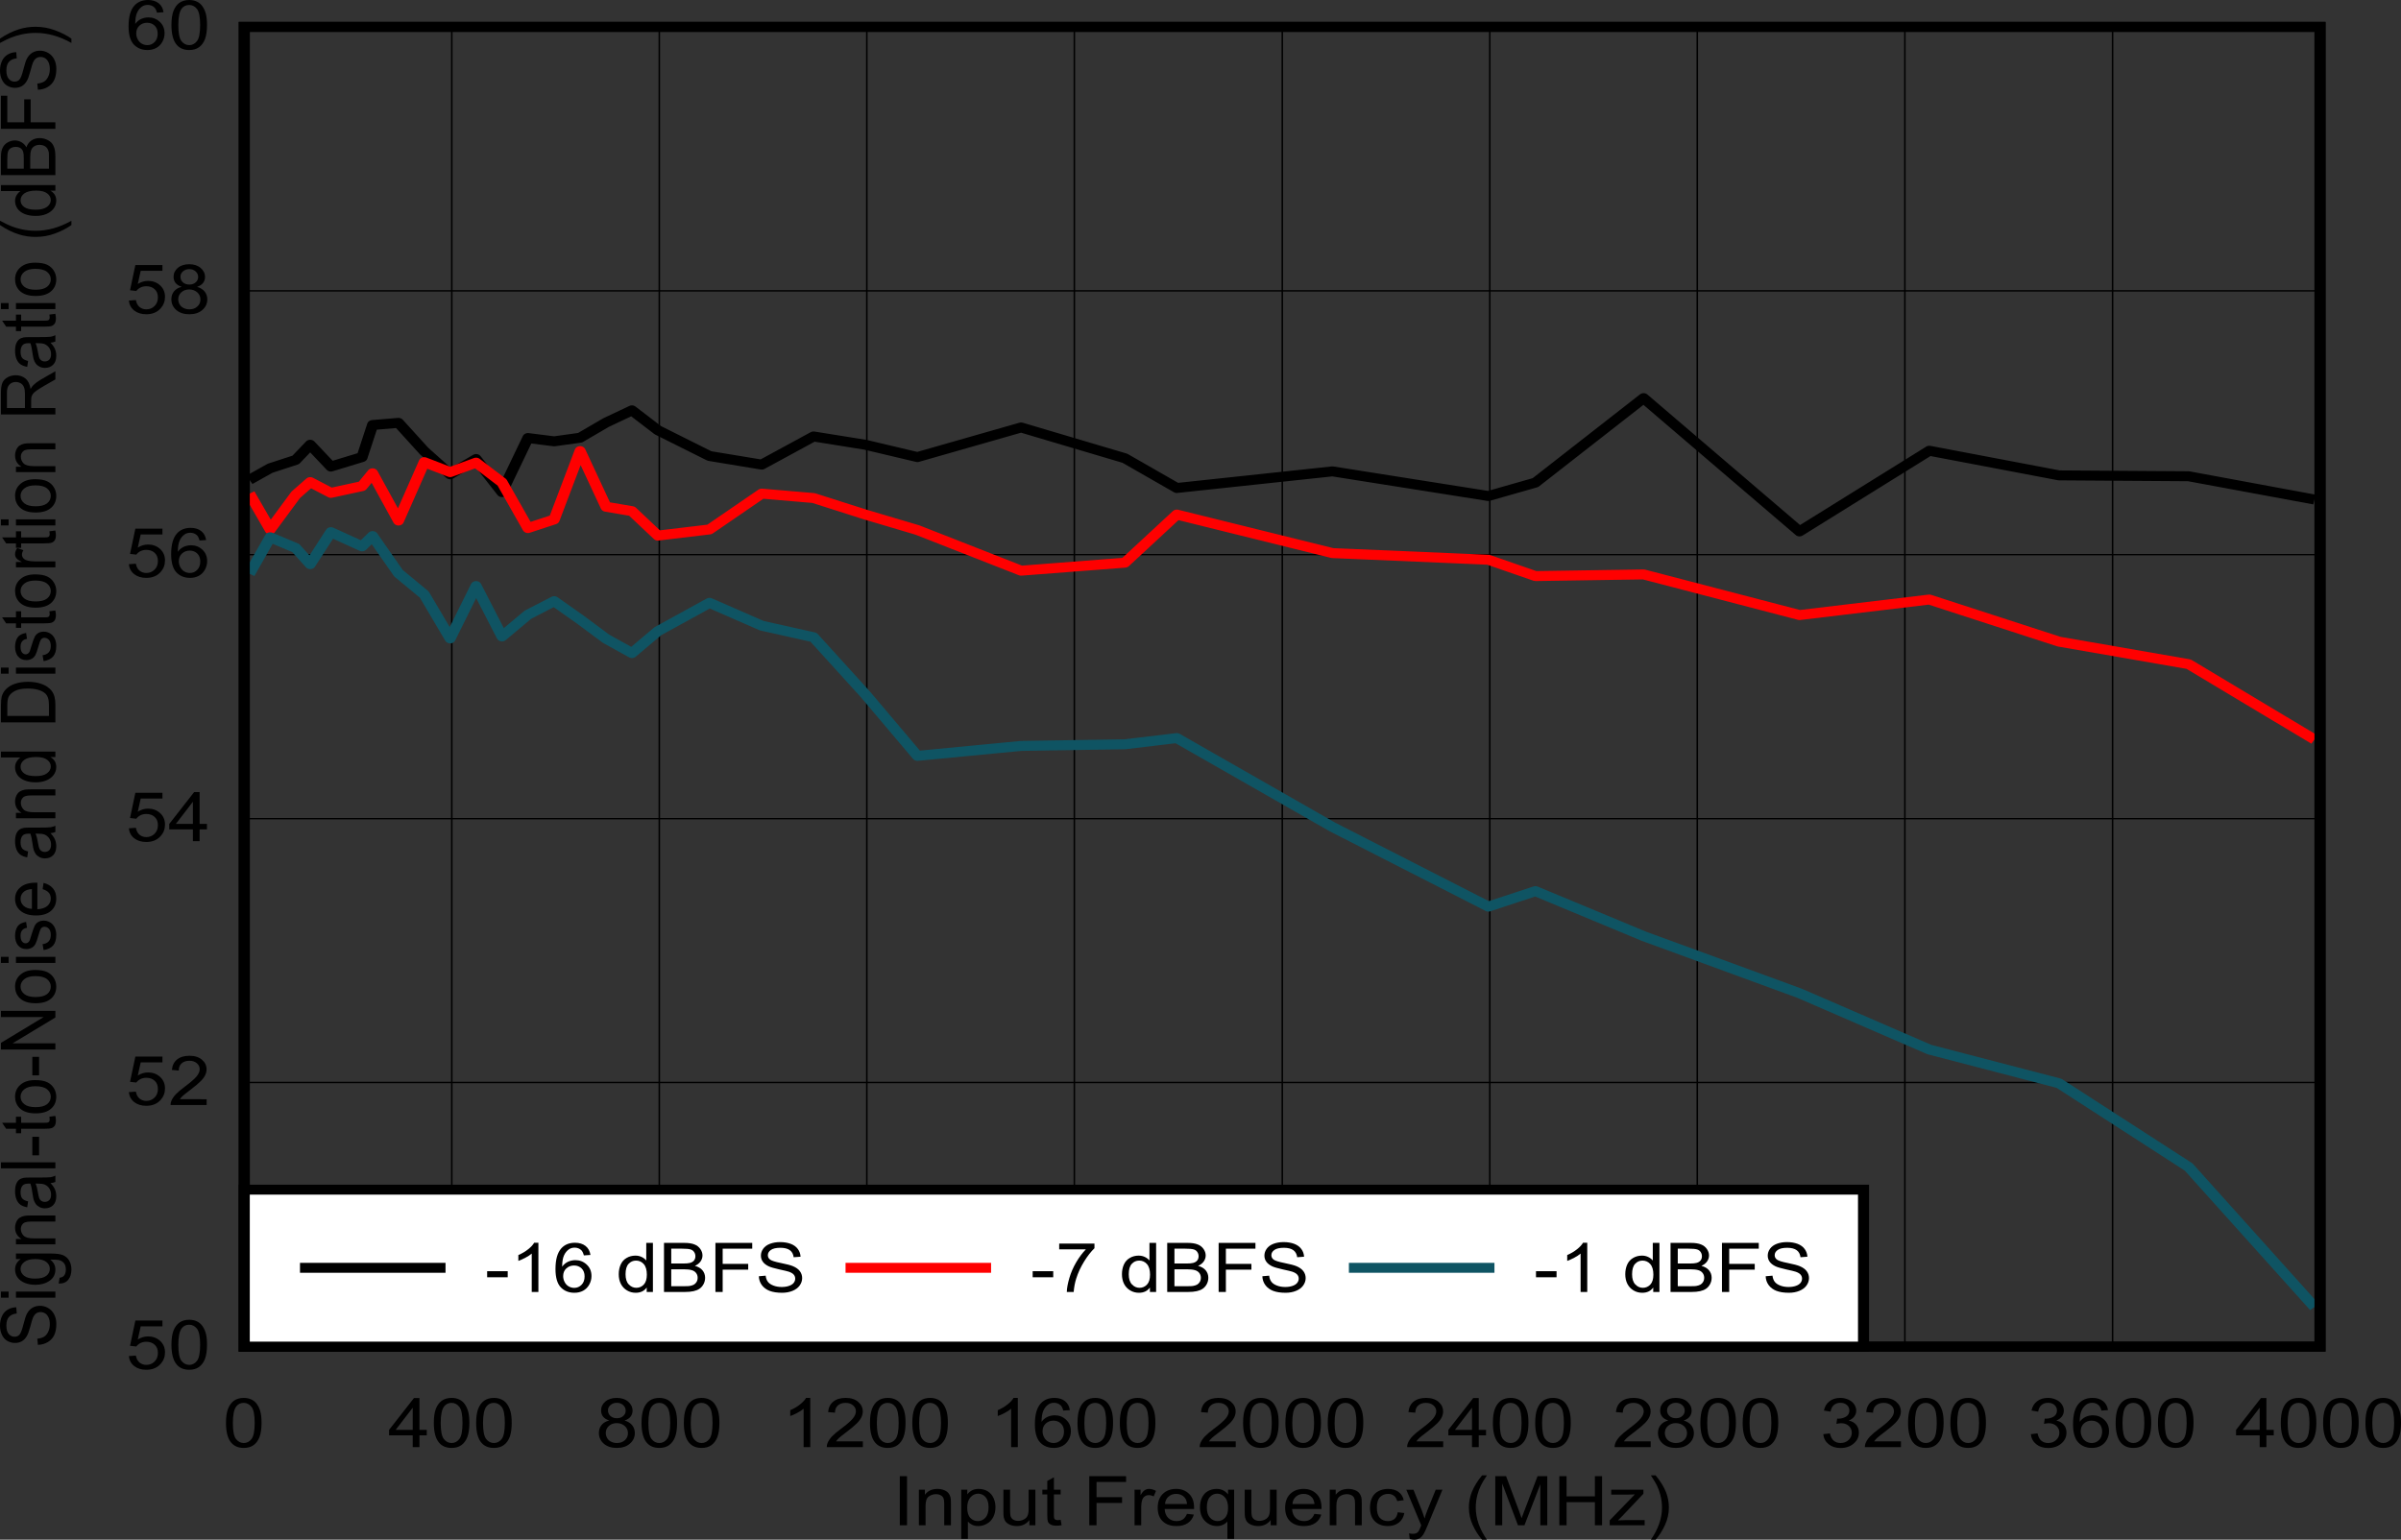 <?xml version="1.0" encoding="UTF-8" standalone="no"?>
<svg
   xmlns:dc="http://purl.org/dc/elements/1.1/"
   xmlns:cc="http://creativecommons.org/ns#"
   xmlns:rdf="http://www.w3.org/1999/02/22-rdf-syntax-ns#"
   xmlns:svg="http://www.w3.org/2000/svg"
   xmlns="http://www.w3.org/2000/svg"
   xmlns:xlink="http://www.w3.org/1999/xlink"
   xmlns:sodipodi="http://sodipodi.sourceforge.net/DTD/sodipodi-0.dtd"
   xmlns:inkscape="http://www.inkscape.org/namespaces/inkscape"
   sodipodi:docname="D040.pdf"
   id="svg590"
   version="1.2"
   viewBox="0 0 512.762 328.918"
   height="328.918pt"
   width="512.762pt">
  <rect x="0" y="0" width="512.762" height="328.918" fill="#333333" stroke="none"/>
  <sodipodi:namedview
     id="namedview592"
     inkscape:window-height="480"
     inkscape:window-width="640"
     inkscape:pageshadow="2"
     inkscape:pageopacity="0"
     guidetolerance="10"
     gridtolerance="10"
     objecttolerance="10"
     borderopacity="1"
     bordercolor="#666666"
     pagecolor="#ffffff" />
  <defs
     id="defs163">
    <g
       id="g161">
      <symbol
         id="glyph0-0"
         overflow="visible">
        <path
           inkscape:connector-curvature="0"
           id="path2"
           d="m 2.031,0 v -9.156 h 8.125 V 0 Z m 0.25,-0.234 h 7.625 v -8.688 h -7.625 z m 0,0"
           style="stroke:none" />
      </symbol>
      <symbol
         id="glyph0-1"
         overflow="visible">
        <path
           inkscape:connector-curvature="0"
           id="path5"
           d="M 1.516,0 V -10.484 H 3.062 V 0 Z m 0,0"
           style="stroke:none" />
      </symbol>
      <symbol
         id="glyph0-2"
         overflow="visible">
        <path
           inkscape:connector-curvature="0"
           id="path8"
           d="m 1.078,0 v -7.594 h 1.281 v 1.078 c 0.613,-0.832 1.504,-1.25 2.672,-1.25 0.508,0 0.977,0.086 1.406,0.25 0.426,0.168 0.742,0.387 0.953,0.656 0.215,0.262 0.367,0.574 0.453,0.938 0.051,0.242 0.078,0.66 0.078,1.25 V 0 h -1.438 v -4.625 c 0,-0.52 -0.059,-0.91 -0.172,-1.172 -0.105,-0.258 -0.301,-0.461 -0.578,-0.609 -0.281,-0.152 -0.617,-0.234 -1,-0.234 -0.605,0 -1.133,0.176 -1.578,0.516 C 2.719,-5.781 2.5,-5.117 2.5,-4.141 V 0 Z m 0,0"
           style="stroke:none" />
      </symbol>
      <symbol
         id="glyph0-3"
         overflow="visible">
        <path
           inkscape:connector-curvature="0"
           id="path11"
           d="m 1.078,2.906 v -10.5 H 2.375 v 0.984 C 2.676,-6.992 3.02,-7.281 3.406,-7.469 3.789,-7.664 4.258,-7.766 4.812,-7.766 c 0.715,0 1.352,0.168 1.906,0.5 0.551,0.336 0.969,0.809 1.25,1.422 0.277,0.605 0.422,1.27 0.422,1.984 0,0.781 -0.16,1.488 -0.469,2.109 -0.312,0.617 -0.77,1.09 -1.359,1.422 -0.586,0.332 -1.199,0.5 -1.844,0.5 -0.48,0 -0.914,-0.09 -1.297,-0.266 C 3.047,-0.277 2.738,-0.508 2.5,-0.781 v 3.688 z M 2.359,-3.75 c 0,0.98 0.219,1.707 0.656,2.172 0.445,0.461 0.984,0.688 1.609,0.688 0.621,0 1.16,-0.238 1.609,-0.719 0.457,-0.488 0.688,-1.238 0.688,-2.25 0,-0.965 -0.223,-1.691 -0.656,-2.172 C 5.828,-6.508 5.301,-6.75 4.688,-6.75 4.07,-6.75 3.527,-6.492 3.062,-5.984 2.594,-5.473 2.359,-4.727 2.359,-3.75 Z m 0,0"
           style="stroke:none" />
      </symbol>
      <symbol
         id="glyph0-4"
         overflow="visible">
        <path
           inkscape:connector-curvature="0"
           id="path14"
           d="m 6.594,0 v -1.109 c -0.656,0.855 -1.551,1.281 -2.672,1.281 -0.5,0 -0.973,-0.086 -1.406,-0.25 C 2.086,-0.254 1.77,-0.473 1.562,-0.734 1.352,-0.992 1.207,-1.312 1.125,-1.688 1.07,-1.934 1.047,-2.336 1.047,-2.891 V -7.594 H 2.469 V -3.375 c 0,0.668 0.031,1.121 0.094,1.359 0.082,0.336 0.27,0.602 0.562,0.797 0.289,0.188 0.648,0.281 1.078,0.281 0.426,0 0.828,-0.098 1.203,-0.297 C 5.777,-1.43 6.047,-1.695 6.203,-2.031 6.355,-2.371 6.438,-2.875 6.438,-3.531 v -4.062 H 7.875 V 0 Z m 0,0"
           style="stroke:none" />
      </symbol>
      <symbol
         id="glyph0-5"
         overflow="visible">
        <path
           inkscape:connector-curvature="0"
           id="path17"
           d="m 4.188,-1.156 0.203,1.141 C 3.992,0.055 3.633,0.094 3.312,0.094 2.801,0.094 2.398,0.02 2.109,-0.125 1.828,-0.27 1.621,-0.461 1.5,-0.703 1.383,-0.941 1.328,-1.445 1.328,-2.219 v -4.375 H 0.281 v -1 h 1.047 v -1.875 L 2.75,-10.25 v 2.656 h 1.438 v 1 H 2.75 v 4.438 c 0,0.375 0.023,0.617 0.078,0.719 0.051,0.105 0.133,0.191 0.25,0.25 0.113,0.062 0.273,0.094 0.484,0.094 0.152,0 0.363,-0.02 0.625,-0.062 z m 0,0"
           style="stroke:none" />
      </symbol>
      <symbol
         id="glyph0-6"
         overflow="visible">
        <path
           inkscape:connector-curvature="0"
           id="path20"
           d=""
           style="stroke:none" />
      </symbol>
      <symbol
         id="glyph0-7"
         overflow="visible">
        <path
           inkscape:connector-curvature="0"
           id="path23"
           d="M 1.328,0 V -10.484 H 9.188 V -9.25 H 2.875 V -6 h 5.453 v 1.234 H 2.875 V 0 Z m 0,0"
           style="stroke:none" />
      </symbol>
      <symbol
         id="glyph0-8"
         overflow="visible">
        <path
           inkscape:connector-curvature="0"
           id="path26"
           d="M 1.062,0 V -7.594 H 2.344 V -6.438 C 2.664,-6.977 2.969,-7.332 3.25,-7.5 c 0.277,-0.176 0.586,-0.266 0.922,-0.266 0.477,0 0.969,0.145 1.469,0.422 l -0.5,1.188 C 4.797,-6.34 4.445,-6.438 4.094,-6.438 3.781,-6.438 3.496,-6.348 3.25,-6.172 3,-6.004 2.82,-5.77 2.719,-5.469 c -0.156,0.449 -0.234,0.949 -0.234,1.5 V 0 Z m 0,0"
           style="stroke:none" />
      </symbol>
      <symbol
         id="glyph0-9"
         overflow="visible">
        <path
           inkscape:connector-curvature="0"
           id="path29"
           d="M 6.844,-2.438 8.312,-2.281 C 8.082,-1.5 7.648,-0.895 7.016,-0.469 c -0.625,0.43 -1.43,0.641 -2.406,0.641 -1.23,0 -2.211,-0.336 -2.938,-1.016 -0.719,-0.684 -1.078,-1.648 -1.078,-2.891 0,-1.27 0.363,-2.258 1.094,-2.969 0.727,-0.707 1.676,-1.062 2.844,-1.062 1.121,0 2.039,0.352 2.75,1.047 0.715,0.688 1.078,1.66 1.078,2.906 0,0.074 0,0.191 0,0.344 h -6.281 c 0.051,0.836 0.312,1.477 0.781,1.922 0.465,0.438 1.055,0.656 1.766,0.656 0.52,0 0.961,-0.117 1.328,-0.359 C 6.324,-1.496 6.625,-1.895 6.844,-2.438 Z M 2.156,-4.531 H 6.859 C 6.797,-5.164 6.613,-5.645 6.312,-5.969 5.863,-6.457 5.273,-6.703 4.547,-6.703 c -0.656,0 -1.211,0.199 -1.656,0.594 -0.449,0.398 -0.695,0.926 -0.734,1.578 z m 0,0"
           style="stroke:none" />
      </symbol>
      <symbol
         id="glyph0-10"
         overflow="visible">
        <path
           inkscape:connector-curvature="0"
           id="path32"
           d="M 6.438,2.906 V -0.812 C 6.219,-0.531 5.902,-0.293 5.5,-0.109 5.102,0.074 4.68,0.172 4.234,0.172 c -1,0 -1.863,-0.359 -2.578,-1.078 C 0.938,-1.621 0.578,-2.613 0.578,-3.875 c 0,-0.758 0.145,-1.441 0.438,-2.047 0.289,-0.602 0.711,-1.062 1.266,-1.375 0.559,-0.309 1.176,-0.469 1.844,-0.469 1.039,0 1.859,0.398 2.453,1.188 V -7.594 H 7.875 v 10.5 z M 2.047,-3.812 c 0,0.969 0.223,1.699 0.672,2.188 0.457,0.492 1.004,0.734 1.641,0.734 0.602,0 1.125,-0.227 1.562,-0.688 0.434,-0.465 0.656,-1.176 0.656,-2.125 0,-1.008 -0.23,-1.77 -0.688,-2.281 C 5.43,-6.492 4.887,-6.75 4.266,-6.75 c -0.625,0 -1.152,0.242 -1.578,0.719 -0.43,0.469 -0.641,1.211 -0.641,2.219 z m 0,0"
           style="stroke:none" />
      </symbol>
      <symbol
         id="glyph0-11"
         overflow="visible">
        <path
           inkscape:connector-curvature="0"
           id="path35"
           d="m 6.562,-2.781 1.406,0.172 C 7.82,-1.742 7.43,-1.059 6.797,-0.562 6.16,-0.07 5.383,0.172 4.469,0.172 3.312,0.172 2.383,-0.164 1.688,-0.844 0.988,-1.52 0.641,-2.492 0.641,-3.766 c 0,-0.82 0.148,-1.539 0.453,-2.156 0.301,-0.613 0.758,-1.07 1.375,-1.375 0.613,-0.309 1.281,-0.469 2,-0.469 0.914,0 1.664,0.211 2.25,0.625 0.582,0.418 0.957,1.012 1.125,1.781 l -1.391,0.188 C 6.316,-5.68 6.082,-6.062 5.75,-6.312 5.414,-6.57 5.008,-6.703 4.531,-6.703 c -0.719,0 -1.305,0.238 -1.75,0.703 -0.449,0.461 -0.672,1.195 -0.672,2.203 0,1.023 0.211,1.762 0.641,2.219 0.434,0.461 1.004,0.688 1.703,0.688 0.559,0 1.031,-0.148 1.406,-0.453 0.371,-0.309 0.609,-0.789 0.703,-1.438 z m 0,0"
           style="stroke:none" />
      </symbol>
      <symbol
         id="glyph0-12"
         overflow="visible">
        <path
           inkscape:connector-curvature="0"
           id="path38"
           d="M 1,2.922 0.844,1.719 c 0.309,0.07 0.586,0.109 0.828,0.109 0.309,0 0.562,-0.051 0.75,-0.141 0.195,-0.094 0.352,-0.23 0.469,-0.406 0.09,-0.125 0.238,-0.445 0.438,-0.953 0.027,-0.074 0.07,-0.18 0.125,-0.312 l -3.188,-7.609 h 1.531 L 3.562,-3.203 c 0.215,0.562 0.422,1.152 0.609,1.766 C 4.324,-2.027 4.52,-2.609 4.75,-3.172 L 6.547,-7.594 h 1.438 L 4.781,0.125 C 4.438,0.957 4.164,1.531 3.969,1.844 3.719,2.27 3.426,2.582 3.094,2.781 2.77,2.977 2.379,3.078 1.922,3.078 1.648,3.078 1.34,3.023 1,2.922 Z m 0,0"
           style="stroke:none" />
      </symbol>
      <symbol
         id="glyph0-13"
         overflow="visible">
        <path
           inkscape:connector-curvature="0"
           id="path41"
           d="m 3.797,3.078 c -0.781,-0.898 -1.449,-1.945 -2,-3.141 -0.543,-1.195 -0.812,-2.441 -0.812,-3.734 0,-1.133 0.203,-2.223 0.609,-3.266 0.477,-1.195 1.211,-2.395 2.203,-3.594 h 1.031 c -0.648,0.992 -1.07,1.699 -1.266,2.125 -0.324,0.656 -0.582,1.34 -0.766,2.047 -0.23,0.898 -0.344,1.801 -0.344,2.703 0,2.293 0.789,4.578 2.375,6.859 z m 0,0"
           style="stroke:none" />
      </symbol>
      <symbol
         id="glyph0-14"
         overflow="visible">
        <path
           inkscape:connector-curvature="0"
           id="path44"
           d="m 1.203,0 v -10.484 h 2.312 L 6.281,-3.062 c 0.246,0.699 0.43,1.215 0.547,1.547 0.133,-0.371 0.344,-0.93 0.625,-1.672 l 2.781,-7.297 H 12.312 V 0 H 10.828 V -8.766 L 7.438,0 H 6.047 L 2.688,-8.922 V 0 Z m 0,0"
           style="stroke:none" />
      </symbol>
      <symbol
         id="glyph0-15"
         overflow="visible">
        <path
           inkscape:connector-curvature="0"
           id="path47"
           d="M 1.297,0 V -10.484 H 2.844 v 4.312 h 6.047 v -4.312 h 1.531 V 0 H 8.891 V -4.938 H 2.844 V 0 Z m 0,0"
           style="stroke:none" />
      </symbol>
      <symbol
         id="glyph0-16"
         overflow="visible">
        <path
           inkscape:connector-curvature="0"
           id="path50"
           d="M 0.312,0 V -1.047 L 5.688,-6.594 C 5.07,-6.562 4.535,-6.547 4.078,-6.547 h -3.438 V -7.594 h 6.875 v 0.859 l -4.562,4.812 -0.875,0.875 C 2.711,-1.086 3.312,-1.109 3.875,-1.109 H 7.781 V 0 Z m 0,0"
           style="stroke:none" />
      </symbol>
      <symbol
         id="glyph0-17"
         overflow="visible">
        <path
           inkscape:connector-curvature="0"
           id="path53"
           d="M 2,3.078 H 0.984 c 1.582,-2.281 2.375,-4.566 2.375,-6.859 0,-0.895 -0.117,-1.785 -0.344,-2.672 -0.18,-0.715 -0.43,-1.406 -0.75,-2.062 C 2.055,-8.941 1.629,-9.656 0.984,-10.656 H 2 c 0.996,1.199 1.738,2.398 2.219,3.594 0.402,1.043 0.609,2.133 0.609,3.266 C 4.828,-2.504 4.551,-1.258 4,-0.062 3.457,1.133 2.789,2.18 2,3.078 Z m 0,0"
           style="stroke:none" />
      </symbol>
      <symbol
         id="glyph0-18"
         overflow="visible">
        <path
           inkscape:connector-curvature="0"
           id="path56"
           d="m 0.672,-5.172 c 0,-1.238 0.141,-2.234 0.422,-2.984 0.289,-0.758 0.711,-1.344 1.266,-1.75 0.559,-0.402 1.266,-0.609 2.109,-0.609 0.621,0 1.172,0.117 1.641,0.344 0.465,0.219 0.852,0.543 1.156,0.969 0.309,0.43 0.555,0.949 0.734,1.562 0.176,0.605 0.266,1.43 0.266,2.469 0,1.23 -0.145,2.227 -0.422,2.984 -0.281,0.75 -0.707,1.336 -1.266,1.75 -0.555,0.406 -1.258,0.609 -2.109,0.609 -1.125,0 -2.008,-0.359 -2.641,-1.078 -0.773,-0.871 -1.156,-2.297 -1.156,-4.266 z m 1.469,0 c 0,1.719 0.223,2.867 0.672,3.438 0.445,0.574 1,0.859 1.656,0.859 0.652,0 1.207,-0.285 1.656,-0.859 0.445,-0.57 0.672,-1.719 0.672,-3.438 0,-1.715 -0.227,-2.859 -0.672,-3.422 -0.449,-0.57 -1.008,-0.859 -1.672,-0.859 -0.656,0 -1.184,0.254 -1.578,0.75 -0.492,0.637 -0.734,1.816 -0.734,3.531 z m 0,0"
           style="stroke:none" />
      </symbol>
      <symbol
         id="glyph0-19"
         overflow="visible">
        <path
           inkscape:connector-curvature="0"
           id="path59"
           d="M 5.25,0 V -2.516 H 0.203 V -3.688 l 5.312,-6.797 H 6.688 V -3.688 H 8.25 v 1.172 H 6.688 V 0 Z m 0,-3.688 V -8.422 L 1.609,-3.688 Z m 0,0"
           style="stroke:none" />
      </symbol>
      <symbol
         id="glyph0-20"
         overflow="visible">
        <path
           inkscape:connector-curvature="0"
           id="path62"
           d="M 2.875,-5.688 C 2.281,-5.871 1.836,-6.148 1.547,-6.516 1.266,-6.879 1.125,-7.316 1.125,-7.828 c 0,-0.758 0.301,-1.395 0.906,-1.906 0.613,-0.52 1.426,-0.781 2.438,-0.781 1.008,0 1.82,0.27 2.438,0.797 0.621,0.531 0.938,1.18 0.938,1.938 0,0.48 -0.145,0.902 -0.422,1.266 -0.281,0.367 -0.711,0.645 -1.281,0.828 0.707,0.211 1.25,0.551 1.625,1.016 0.371,0.469 0.562,1.027 0.562,1.672 0,0.898 -0.355,1.652 -1.062,2.266 -0.699,0.605 -1.629,0.906 -2.781,0.906 -1.148,0 -2.074,-0.301 -2.781,-0.906 C 1.004,-1.348 0.656,-2.113 0.656,-3.031 c 0,-0.676 0.191,-1.242 0.578,-1.703 C 1.617,-5.199 2.164,-5.52 2.875,-5.688 Z M 2.594,-7.859 c 0,0.492 0.176,0.898 0.531,1.219 0.352,0.312 0.812,0.469 1.375,0.469 0.551,0 1,-0.156 1.344,-0.469 0.352,-0.309 0.531,-0.695 0.531,-1.156 0,-0.465 -0.184,-0.863 -0.547,-1.188 -0.355,-0.32 -0.805,-0.484 -1.344,-0.484 -0.543,0 -0.996,0.164 -1.359,0.484 -0.355,0.312 -0.531,0.691 -0.531,1.125 z M 2.125,-3.031 c 0,0.375 0.094,0.738 0.281,1.078 0.195,0.344 0.484,0.613 0.859,0.797 C 3.648,-0.969 4.062,-0.875 4.5,-0.875 c 0.684,0 1.25,-0.195 1.688,-0.594 0.445,-0.395 0.672,-0.898 0.672,-1.516 0,-0.613 -0.23,-1.125 -0.688,-1.531 C 5.711,-4.918 5.137,-5.125 4.453,-5.125 3.785,-5.125 3.227,-4.918 2.781,-4.516 2.344,-4.117 2.125,-3.621 2.125,-3.031 Z m 0,0"
           style="stroke:none" />
      </symbol>
      <symbol
         id="glyph0-21"
         overflow="visible">
        <path
           inkscape:connector-curvature="0"
           id="path65"
           d="M 6.047,0 H 4.625 v -8.203 c -0.344,0.305 -0.801,0.602 -1.359,0.891 -0.555,0.293 -1.055,0.52 -1.5,0.672 v -1.25 c 0.801,-0.34 1.5,-0.754 2.094,-1.234 0.602,-0.477 1.031,-0.941 1.281,-1.391 h 0.906 z m 0,0"
           style="stroke:none" />
      </symbol>
      <symbol
         id="glyph0-22"
         overflow="visible">
        <path
           inkscape:connector-curvature="0"
           id="path68"
           d="M 8.188,-1.234 V 0 H 0.484 C 0.473,-0.309 0.531,-0.609 0.656,-0.891 c 0.195,-0.465 0.508,-0.93 0.938,-1.391 0.434,-0.457 1.062,-0.988 1.875,-1.594 1.258,-0.934 2.113,-1.676 2.562,-2.219 0.445,-0.539 0.672,-1.055 0.672,-1.547 0,-0.508 -0.207,-0.938 -0.609,-1.281 C 5.688,-9.273 5.152,-9.453 4.5,-9.453 c -0.688,0 -1.242,0.191 -1.656,0.562 -0.406,0.367 -0.609,0.879 -0.609,1.531 l -1.469,-0.125 c 0.09,-0.988 0.469,-1.738 1.125,-2.25 0.652,-0.52 1.535,-0.781 2.641,-0.781 1.121,0 2.008,0.285 2.656,0.844 0.652,0.555 0.984,1.242 0.984,2.062 0,0.418 -0.102,0.832 -0.297,1.234 -0.188,0.406 -0.508,0.836 -0.953,1.281 -0.438,0.449 -1.168,1.066 -2.188,1.844 -0.867,0.648 -1.418,1.086 -1.656,1.312 -0.242,0.23 -0.445,0.465 -0.609,0.703 z m 0,0"
           style="stroke:none" />
      </symbol>
      <symbol
         id="glyph0-23"
         overflow="visible">
        <path
           inkscape:connector-curvature="0"
           id="path71"
           d="M 8.078,-7.906 6.672,-7.812 C 6.535,-8.32 6.352,-8.691 6.125,-8.922 5.738,-9.285 5.262,-9.469 4.703,-9.469 4.242,-9.469 3.84,-9.352 3.5,-9.125 c -0.449,0.305 -0.805,0.738 -1.062,1.297 -0.262,0.562 -0.398,1.371 -0.406,2.422 0.34,-0.465 0.758,-0.816 1.25,-1.047 0.496,-0.227 1.023,-0.344 1.578,-0.344 0.945,0 1.754,0.32 2.422,0.953 0.676,0.625 1.016,1.441 1.016,2.438 0,0.656 -0.164,1.273 -0.484,1.844 C 7.5,-1 7.066,-0.566 6.516,-0.266 5.973,0.023 5.352,0.172 4.656,0.172 3.457,0.172 2.48,-0.219 1.734,-1 c -0.75,-0.789 -1.125,-2.094 -1.125,-3.906 0,-2.02 0.414,-3.492 1.25,-4.422 0.715,-0.789 1.691,-1.188 2.922,-1.188 0.914,0 1.664,0.23 2.25,0.688 0.582,0.461 0.93,1.102 1.047,1.922 z M 2.25,-3.391 c 0,0.438 0.102,0.863 0.312,1.266 0.207,0.406 0.5,0.723 0.875,0.938 0.371,0.211 0.77,0.312 1.188,0.312 0.602,0 1.117,-0.219 1.547,-0.656 0.434,-0.434 0.656,-1.035 0.656,-1.797 0,-0.715 -0.215,-1.285 -0.641,-1.703 -0.43,-0.414 -0.965,-0.625 -1.609,-0.625 -0.648,0 -1.199,0.211 -1.656,0.625 C 2.473,-4.613 2.25,-4.066 2.25,-3.391 Z m 0,0"
           style="stroke:none" />
      </symbol>
      <symbol
         id="glyph0-24"
         overflow="visible">
        <path
           inkscape:connector-curvature="0"
           id="path74"
           d="M 0.688,-2.766 2.109,-2.938 c 0.164,0.73 0.441,1.258 0.828,1.578 0.395,0.324 0.879,0.484 1.453,0.484 0.664,0 1.227,-0.207 1.688,-0.625 0.465,-0.426 0.703,-0.945 0.703,-1.562 0,-0.59 -0.215,-1.082 -0.641,-1.469 C 5.711,-4.914 5.164,-5.109 4.5,-5.109 c -0.262,0 -0.598,0.051 -1,0.141 l 0.156,-1.125 c 0.09,0.012 0.172,0.016 0.234,0.016 0.602,0 1.148,-0.141 1.641,-0.422 0.488,-0.289 0.734,-0.734 0.734,-1.328 0,-0.465 -0.18,-0.859 -0.531,-1.172 -0.355,-0.309 -0.816,-0.469 -1.375,-0.469 -0.562,0 -1.035,0.164 -1.406,0.484 -0.367,0.312 -0.602,0.785 -0.703,1.406 L 0.828,-7.812 c 0.176,-0.852 0.57,-1.516 1.188,-1.984 0.613,-0.477 1.383,-0.719 2.312,-0.719 0.633,0 1.219,0.129 1.75,0.375 0.527,0.242 0.938,0.574 1.219,1 0.289,0.418 0.438,0.867 0.438,1.344 0,0.449 -0.137,0.863 -0.406,1.234 -0.273,0.375 -0.676,0.676 -1.203,0.891 0.684,0.137 1.219,0.434 1.594,0.891 0.383,0.449 0.578,1.012 0.578,1.688 0,0.918 -0.371,1.695 -1.109,2.328 C 6.445,-0.129 5.508,0.188 4.375,0.188 3.352,0.188 2.504,-0.082 1.828,-0.625 1.16,-1.176 0.777,-1.891 0.688,-2.766 Z m 0,0"
           style="stroke:none" />
      </symbol>
      <symbol
         id="glyph0-25"
         overflow="visible">
        <path
           inkscape:connector-curvature="0"
           id="path77"
           d="m 0.672,-2.75 1.5,-0.109 c 0.113,0.656 0.375,1.152 0.781,1.484 0.402,0.336 0.891,0.5 1.453,0.5 0.684,0 1.27,-0.234 1.75,-0.703 C 6.633,-2.043 6.875,-2.664 6.875,-3.438 6.875,-4.176 6.645,-4.754 6.188,-5.172 5.727,-5.598 5.129,-5.812 4.391,-5.812 c -0.461,0 -0.879,0.098 -1.25,0.281 -0.367,0.188 -0.66,0.434 -0.875,0.734 L 0.922,-4.953 2.062,-10.344 h 5.781 v 1.234 H 3.203 l -0.625,2.812 c 0.695,-0.434 1.426,-0.656 2.188,-0.656 1.02,0 1.879,0.32 2.578,0.953 0.695,0.637 1.047,1.457 1.047,2.453 0,0.949 -0.309,1.77 -0.922,2.453 C 6.719,-0.25 5.695,0.172 4.406,0.172 3.352,0.172 2.488,-0.094 1.812,-0.625 1.145,-1.152 0.762,-1.863 0.672,-2.75 Z m 0,0"
           style="stroke:none" />
      </symbol>
      <symbol
         id="glyph0-26"
         overflow="visible">
        <path
           inkscape:connector-curvature="0"
           id="path80"
           d="M 0.516,-3.141 V -4.438 H 4.906 v 1.297 z m 0,0"
           style="stroke:none" />
      </symbol>
      <symbol
         id="glyph0-27"
         overflow="visible">
        <path
           inkscape:connector-curvature="0"
           id="path83"
           d="m 6.531,0 v -0.953 c -0.531,0.75 -1.316,1.125 -2.344,1.125 -0.68,0 -1.301,-0.168 -1.859,-0.5 C 1.766,-0.66 1.324,-1.125 1.016,-1.719 0.711,-2.32 0.562,-3.008 0.562,-3.781 c 0,-0.758 0.133,-1.445 0.406,-2.062 0.277,-0.621 0.703,-1.098 1.266,-1.422 0.559,-0.332 1.191,-0.5 1.891,-0.5 0.496,0 0.945,0.102 1.344,0.297 0.395,0.188 0.719,0.441 0.969,0.75 v -3.766 H 7.859 V 0 Z M 2.016,-3.781 c 0,0.969 0.227,1.695 0.688,2.172 0.457,0.48 0.992,0.719 1.609,0.719 0.621,0 1.156,-0.227 1.594,-0.688 C 6.34,-2.035 6.562,-2.738 6.562,-3.688 6.562,-4.715 6.336,-5.477 5.891,-5.969 5.453,-6.457 4.902,-6.703 4.25,-6.703 3.613,-6.703 3.082,-6.465 2.656,-6 2.227,-5.531 2.016,-4.789 2.016,-3.781 Z m 0,0"
           style="stroke:none" />
      </symbol>
      <symbol
         id="glyph0-28"
         overflow="visible">
        <path
           inkscape:connector-curvature="0"
           id="path86"
           d="m 1.188,0 v -10.484 h 4.359 c 0.895,0 1.609,0.113 2.141,0.328 0.539,0.211 0.961,0.539 1.266,0.984 0.301,0.438 0.453,0.898 0.453,1.375 0,0.449 -0.137,0.871 -0.406,1.266 -0.273,0.398 -0.68,0.715 -1.219,0.953 0.707,0.188 1.25,0.508 1.625,0.953 0.371,0.449 0.562,0.98 0.562,1.594 0,0.492 -0.117,0.949 -0.344,1.375 C 9.395,-1.238 9.105,-0.914 8.766,-0.688 8.43,-0.457 8.008,-0.285 7.5,-0.172 6.988,-0.055 6.363,0 5.625,0 Z M 2.734,-6.078 H 5.25 c 0.676,0 1.164,-0.039 1.469,-0.125 0.383,-0.102 0.676,-0.273 0.875,-0.516 0.195,-0.238 0.297,-0.547 0.297,-0.922 0,-0.34 -0.098,-0.645 -0.281,-0.906 C 7.43,-8.816 7.168,-9 6.828,-9.094 6.484,-9.195 5.887,-9.25 5.047,-9.25 h -2.312 z m 0,4.844 H 5.625 c 0.496,0 0.848,-0.016 1.047,-0.047 C 7.023,-1.34 7.32,-1.438 7.562,-1.562 7.801,-1.695 7.992,-1.891 8.141,-2.141 8.293,-2.398 8.375,-2.695 8.375,-3.031 8.375,-3.426 8.262,-3.766 8.047,-4.047 7.828,-4.336 7.52,-4.539 7.125,-4.656 6.727,-4.777 6.16,-4.844 5.422,-4.844 h -2.688 z m 0,0"
           style="stroke:none" />
      </symbol>
      <symbol
         id="glyph0-29"
         overflow="visible">
        <path
           inkscape:connector-curvature="0"
           id="path89"
           d="m 0.734,-3.359 1.453,-0.125 c 0.059,0.531 0.219,0.965 0.469,1.297 0.246,0.336 0.641,0.605 1.172,0.812 0.527,0.211 1.129,0.312 1.797,0.312 0.582,0 1.098,-0.078 1.547,-0.234 0.445,-0.152 0.781,-0.367 1,-0.641 C 8.387,-2.215 8.5,-2.52 8.5,-2.844 8.5,-3.176 8.395,-3.461 8.188,-3.703 7.977,-3.949 7.629,-4.16 7.141,-4.328 6.828,-4.43 6.133,-4.598 5.062,-4.828 4,-5.066 3.254,-5.285 2.828,-5.484 c -0.562,-0.27 -0.98,-0.598 -1.25,-0.984 -0.273,-0.383 -0.406,-0.816 -0.406,-1.297 0,-0.527 0.164,-1.023 0.5,-1.484 0.332,-0.457 0.816,-0.805 1.453,-1.047 0.645,-0.238 1.359,-0.359 2.141,-0.359 0.863,0 1.625,0.129 2.281,0.375 0.652,0.25 1.16,0.621 1.516,1.109 0.352,0.48 0.547,1.027 0.578,1.641 l -1.469,0.109 c -0.086,-0.664 -0.355,-1.164 -0.812,-1.5 C 6.898,-9.262 6.223,-9.438 5.328,-9.438 c -0.93,0 -1.605,0.16 -2.031,0.469 -0.43,0.305 -0.641,0.676 -0.641,1.109 0,0.375 0.148,0.684 0.453,0.922 0.301,0.25 1.078,0.504 2.328,0.75 1.246,0.25 2.102,0.477 2.562,0.672 0.676,0.281 1.176,0.645 1.5,1.078 0.32,0.43 0.484,0.926 0.484,1.484 0,0.555 -0.18,1.082 -0.531,1.578 -0.355,0.492 -0.867,0.871 -1.531,1.141 -0.656,0.27 -1.402,0.406 -2.234,0.406 -1.055,0 -1.941,-0.137 -2.656,-0.406 -0.711,-0.277 -1.27,-0.695 -1.672,-1.25 -0.398,-0.551 -0.605,-1.176 -0.625,-1.875 z m 0,0"
           style="stroke:none" />
      </symbol>
      <symbol
         id="glyph0-30"
         overflow="visible">
        <path
           inkscape:connector-curvature="0"
           id="path92"
           d="m 0.766,-9.109 v -1.234 h 7.531 v 1 C 7.555,-8.633 6.82,-7.691 6.094,-6.516 5.363,-5.336 4.801,-4.121 4.406,-2.875 4.125,-2 3.941,-1.039 3.859,0 H 2.391 C 2.41,-0.82 2.594,-1.816 2.938,-2.984 c 0.34,-1.164 0.832,-2.289 1.469,-3.375 0.645,-1.09 1.332,-2.008 2.062,-2.75 z m 0,0"
           style="stroke:none" />
      </symbol>
      <symbol
         id="glyph1-0"
         overflow="visible">
        <path
           inkscape:connector-curvature="0"
           id="path95"
           d="M 0,-1.828 H -10.156 V -9.156 H 0 Z M -0.25,-2.062 V -8.922 H -9.906 V -2.062 Z m 0,0"
           style="stroke:none" />
      </symbol>
      <symbol
         id="glyph1-1"
         overflow="visible">
        <path
           inkscape:connector-curvature="0"
           id="path98"
           d="m -3.734,-0.656 -0.125,-1.312 c 0.586,-0.059 1.066,-0.203 1.438,-0.422 0.367,-0.227 0.664,-0.582 0.891,-1.062 0.23,-0.477 0.344,-1.016 0.344,-1.609 0,-0.527 -0.082,-0.992 -0.25,-1.391 -0.176,-0.402 -0.414,-0.707 -0.719,-0.906 -0.309,-0.195 -0.645,-0.297 -1,-0.297 -0.363,0 -0.68,0.098 -0.953,0.281 -0.27,0.188 -0.5,0.504 -0.688,0.938 -0.121,0.281 -0.312,0.91 -0.562,1.875 -0.258,0.961 -0.504,1.633 -0.734,2.016 -0.289,0.5 -0.648,0.879 -1.078,1.125 C -7.605,-1.18 -8.094,-1.062 -8.625,-1.062 c -0.582,0 -1.129,-0.145 -1.641,-0.438 -0.508,-0.301 -0.895,-0.738 -1.156,-1.312 -0.27,-0.582 -0.406,-1.227 -0.406,-1.938 0,-0.77 0.145,-1.453 0.422,-2.047 0.273,-0.59 0.68,-1.051 1.219,-1.375 0.543,-0.32 1.152,-0.492 1.828,-0.516 L -8.25,-7.359 c -0.727,0.074 -1.281,0.32 -1.656,0.734 -0.371,0.406 -0.562,1.02 -0.562,1.828 0,0.836 0.176,1.445 0.516,1.828 0.336,0.387 0.742,0.578 1.219,0.578 0.43,0 0.773,-0.133 1.031,-0.406 0.273,-0.27 0.555,-0.969 0.844,-2.094 0.281,-1.121 0.527,-1.898 0.734,-2.328 0.312,-0.602 0.711,-1.051 1.188,-1.344 C -4.457,-8.852 -3.902,-9 -3.281,-9 c 0.617,0 1.199,0.164 1.75,0.484 0.543,0.312 0.973,0.773 1.281,1.375 0.301,0.594 0.453,1.27 0.453,2.016 0,0.949 -0.152,1.746 -0.453,2.391 -0.309,0.637 -0.773,1.137 -1.391,1.5 -0.621,0.367 -1.32,0.559 -2.094,0.578 z m 0,0"
           style="stroke:none" />
      </symbol>
      <symbol
         id="glyph1-2"
         overflow="visible">
        <path
           inkscape:connector-curvature="0"
           id="path101"
           d="M -9.984,-0.969 H -11.625 v -1.297 h 1.641 z M 0,-0.969 H -8.422 V -2.266 H 0 Z m 0,0"
           style="stroke:none" />
      </symbol>
      <symbol
         id="glyph1-3"
         overflow="visible">
        <path
           inkscape:connector-curvature="0"
           id="path104"
           d="m 0.703,-0.734 0.203,-1.25 c 0.426,-0.051 0.738,-0.195 0.938,-0.438 0.258,-0.309 0.391,-0.742 0.391,-1.297 0,-0.602 -0.137,-1.066 -0.406,-1.391 -0.262,-0.32 -0.629,-0.539 -1.094,-0.656 -0.293,-0.059 -0.906,-0.094 -1.844,-0.094 C -0.367,-5.297 0,-4.59 0,-3.75 c 0,1.043 -0.414,1.852 -1.25,2.422 -0.832,0.574 -1.836,0.859 -3.016,0.859 -0.801,0 -1.539,-0.129 -2.219,-0.391 C -7.16,-1.129 -7.68,-1.508 -8.047,-2 c -0.371,-0.496 -0.562,-1.086 -0.562,-1.766 0,-0.895 0.402,-1.629 1.203,-2.203 h -1.016 v -1.188 h 7.281 c 1.309,0 2.238,0.121 2.781,0.359 0.551,0.242 0.984,0.621 1.297,1.141 0.32,0.523 0.484,1.164 0.484,1.922 0,0.906 -0.23,1.645 -0.688,2.203 -0.449,0.555 -1.129,0.82 -2.031,0.797 z m -5.062,-1.062 c 1.105,0 1.914,-0.195 2.422,-0.594 0.5,-0.395 0.75,-0.891 0.75,-1.484 0,-0.59 -0.25,-1.086 -0.75,-1.484 -0.508,-0.402 -1.301,-0.609 -2.375,-0.609 -1.027,0 -1.805,0.211 -2.328,0.625 -0.527,0.418 -0.797,0.914 -0.797,1.484 0,0.574 0.262,1.066 0.781,1.469 0.512,0.398 1.277,0.594 2.297,0.594 z m 0,0"
           style="stroke:none" />
      </symbol>
      <symbol
         id="glyph1-4"
         overflow="visible">
        <path
           inkscape:connector-curvature="0"
           id="path107"
           d="M 0,-0.969 H -8.422 V -2.125 h 1.188 c -0.914,-0.551 -1.375,-1.359 -1.375,-2.422 0,-0.445 0.098,-0.863 0.281,-1.25 0.18,-0.383 0.414,-0.672 0.703,-0.859 0.293,-0.195 0.648,-0.332 1.062,-0.406 0.262,-0.051 0.723,-0.078 1.375,-0.078 H 0 v 1.297 h -5.125 c -0.582,0 -1.016,0.055 -1.297,0.156 -0.289,0.094 -0.52,0.273 -0.688,0.531 -0.176,0.25 -0.266,0.551 -0.266,0.891 0,0.543 0.195,1.02 0.578,1.422 0.387,0.398 1.117,0.594 2.188,0.594 H 0 Z m 0,0"
           style="stroke:none" />
      </symbol>
      <symbol
         id="glyph1-5"
         overflow="visible">
        <path
           inkscape:connector-curvature="0"
           id="path110"
           d="m -1.047,-5.922 c 0.461,0.48 0.785,0.945 0.969,1.391 0.176,0.438 0.266,0.91 0.266,1.406 0,0.836 -0.223,1.477 -0.672,1.922 -0.457,0.449 -1.035,0.672 -1.734,0.672 -0.414,0 -0.789,-0.082 -1.125,-0.25 -0.34,-0.164 -0.617,-0.383 -0.828,-0.656 -0.207,-0.277 -0.363,-0.594 -0.469,-0.938 -0.07,-0.246 -0.145,-0.629 -0.219,-1.141 -0.133,-1.039 -0.297,-1.805 -0.484,-2.297 -0.195,0 -0.32,0 -0.375,0 -0.582,0 -0.992,0.121 -1.234,0.359 -0.32,0.324 -0.484,0.816 -0.484,1.469 0,0.605 0.121,1.055 0.359,1.344 0.23,0.281 0.648,0.492 1.25,0.625 L -6.016,-0.75 c -0.602,-0.113 -1.086,-0.301 -1.453,-0.562 -0.363,-0.258 -0.645,-0.641 -0.844,-1.141 -0.195,-0.496 -0.297,-1.07 -0.297,-1.719 0,-0.645 0.086,-1.172 0.25,-1.578 0.168,-0.402 0.383,-0.703 0.641,-0.891 0.25,-0.195 0.574,-0.332 0.969,-0.406 0.242,-0.039 0.68,-0.062 1.312,-0.062 h 1.906 c 1.324,0 2.164,-0.023 2.516,-0.078 C -0.66,-7.246 -0.32,-7.359 0,-7.516 v 1.344 c -0.289,0.137 -0.641,0.223 -1.047,0.25 z m -3.188,0.109 c 0.219,0.469 0.402,1.176 0.547,2.109 0.086,0.523 0.18,0.895 0.281,1.109 0.105,0.219 0.262,0.395 0.469,0.516 0.199,0.117 0.426,0.172 0.672,0.172 0.387,0 0.711,-0.129 0.969,-0.391 0.25,-0.258 0.375,-0.641 0.375,-1.141 0,-0.488 -0.117,-0.926 -0.359,-1.312 -0.246,-0.383 -0.582,-0.672 -1,-0.859 C -2.602,-5.742 -3.078,-5.812 -3.703,-5.812 Z m 0,0"
           style="stroke:none" />
      </symbol>
      <symbol
         id="glyph1-6"
         overflow="visible">
        <path
           inkscape:connector-curvature="0"
           id="path113"
           d="M 0,-0.938 H -11.625 V -2.219 H 0 Z m 0,0"
           style="stroke:none" />
      </symbol>
      <symbol
         id="glyph1-7"
         overflow="visible">
        <path
           inkscape:connector-curvature="0"
           id="path116"
           d="m -3.484,-0.469 h -1.438 v -3.953 h 1.438 z m 0,0"
           style="stroke:none" />
      </symbol>
      <symbol
         id="glyph1-8"
         overflow="visible">
        <path
           inkscape:connector-curvature="0"
           id="path119"
           d="m -1.281,-3.781 1.266,-0.172 c 0.082,0.355 0.125,0.68 0.125,0.969 0,0.469 -0.082,0.836 -0.234,1.094 -0.164,0.25 -0.383,0.43 -0.656,0.531 -0.27,0.105 -0.832,0.156 -1.688,0.156 H -7.312 V -0.25 h -1.109 v -0.953 h -2.094 L -11.375,-2.484 h 2.953 V -3.781 H -7.312 v 1.297 h 4.922 c 0.406,0 0.676,-0.02 0.797,-0.062 0.117,-0.039 0.211,-0.113 0.281,-0.219 0.062,-0.102 0.094,-0.25 0.094,-0.438 0,-0.145 -0.02,-0.336 -0.062,-0.578 z m 0,0"
           style="stroke:none" />
      </symbol>
      <symbol
         id="glyph1-9"
         overflow="visible">
        <path
           inkscape:connector-curvature="0"
           id="path122"
           d="m -4.219,-0.484 c -1.551,0 -2.707,-0.391 -3.469,-1.172 -0.613,-0.652 -0.922,-1.453 -0.922,-2.391 0,-1.039 0.383,-1.891 1.141,-2.547 0.75,-0.664 1.801,-1 3.141,-1 1.086,0 1.941,0.148 2.562,0.438 0.617,0.293 1.098,0.723 1.438,1.281 0.34,0.555 0.516,1.164 0.516,1.828 0,1.062 -0.375,1.926 -1.125,2.578 -0.758,0.656 -1.852,0.984 -3.281,0.984 z m 0,-1.328 c 1.086,0 1.898,-0.207 2.438,-0.625 0.531,-0.426 0.797,-0.961 0.797,-1.609 0,-0.633 -0.27,-1.164 -0.812,-1.594 -0.539,-0.426 -1.363,-0.641 -2.469,-0.641 -1.039,0 -1.828,0.215 -2.359,0.641 -0.539,0.43 -0.812,0.961 -0.812,1.594 0,0.648 0.273,1.184 0.812,1.609 0.531,0.418 1.336,0.625 2.406,0.625 z m 0,0"
           style="stroke:none" />
      </symbol>
      <symbol
         id="glyph1-10"
         overflow="visible">
        <path
           inkscape:connector-curvature="0"
           id="path125"
           d="M 0,-1.109 H -11.625 V -2.531 L -2.5,-8.047 h -9.125 V -9.375 H 0 v 1.422 L -9.141,-2.438 H 0 Z m 0,0"
           style="stroke:none" />
      </symbol>
      <symbol
         id="glyph1-11"
         overflow="visible">
        <path
           inkscape:connector-curvature="0"
           id="path128"
           d="m -2.516,-0.453 -0.219,-1.266 c 0.562,-0.07 0.996,-0.27 1.297,-0.594 0.305,-0.332 0.453,-0.789 0.453,-1.375 0,-0.59 -0.129,-1.031 -0.391,-1.312 -0.27,-0.289 -0.586,-0.438 -0.953,-0.438 -0.32,0 -0.578,0.133 -0.766,0.391 -0.121,0.168 -0.285,0.605 -0.484,1.312 -0.258,0.938 -0.484,1.59 -0.672,1.953 -0.195,0.367 -0.461,0.645 -0.797,0.828 -0.34,0.188 -0.723,0.281 -1.141,0.281 -0.371,0 -0.723,-0.07 -1.047,-0.219 C -7.555,-1.043 -7.82,-1.258 -8.031,-1.531 -8.195,-1.727 -8.332,-2 -8.438,-2.344 c -0.113,-0.34 -0.172,-0.711 -0.172,-1.109 0,-0.602 0.098,-1.129 0.281,-1.578 0.188,-0.445 0.449,-0.773 0.781,-0.984 0.324,-0.215 0.758,-0.367 1.297,-0.453 l 0.188,1.25 c -0.434,0.062 -0.773,0.238 -1.016,0.516 -0.238,0.273 -0.359,0.66 -0.359,1.156 0,0.586 0.113,1.008 0.328,1.266 0.211,0.25 0.461,0.375 0.75,0.375 0.188,0 0.355,-0.051 0.5,-0.156 0.156,-0.102 0.289,-0.27 0.391,-0.5 0.055,-0.121 0.176,-0.504 0.359,-1.141 0.273,-0.902 0.496,-1.535 0.672,-1.891 0.168,-0.363 0.418,-0.645 0.75,-0.844 0.324,-0.207 0.73,-0.312 1.219,-0.312 0.469,0 0.918,0.129 1.344,0.375 0.418,0.25 0.742,0.613 0.969,1.078 0.227,0.469 0.344,1.004 0.344,1.594 0,0.992 -0.223,1.746 -0.672,2.266 -0.457,0.512 -1.133,0.84 -2.031,0.984 z m 0,0"
           style="stroke:none" />
      </symbol>
      <symbol
         id="glyph1-12"
         overflow="visible">
        <path
           inkscape:connector-curvature="0"
           id="path131"
           d="m -2.719,-6.156 0.188,-1.328 c 0.867,0.211 1.539,0.602 2.016,1.172 0.469,0.562 0.703,1.285 0.703,2.156 0,1.117 -0.379,2.004 -1.141,2.656 -0.758,0.648 -1.82,0.969 -3.188,0.969 -1.414,0 -2.516,-0.328 -3.297,-0.984 -0.777,-0.664 -1.172,-1.52 -1.172,-2.562 0,-1.02 0.387,-1.848 1.156,-2.484 0.762,-0.645 1.836,-0.969 3.219,-0.969 0.086,0 0.215,0 0.391,0 v 5.672 c 0.93,-0.051 1.637,-0.285 2.125,-0.703 0.492,-0.426 0.734,-0.957 0.734,-1.594 0,-0.477 -0.133,-0.883 -0.406,-1.219 -0.277,-0.332 -0.723,-0.594 -1.328,-0.781 z m -2.297,4.219 v -4.234 c -0.707,0.055 -1.242,0.215 -1.609,0.484 -0.539,0.406 -0.812,0.941 -0.812,1.594 0,0.594 0.223,1.098 0.656,1.5 0.438,0.398 1.027,0.617 1.766,0.656 z m 0,0"
           style="stroke:none" />
      </symbol>
      <symbol
         id="glyph1-13"
         overflow="visible">
        <path
           inkscape:connector-curvature="0"
           id="path134"
           d=""
           style="stroke:none" />
      </symbol>
      <symbol
         id="glyph1-14"
         overflow="visible">
        <path
           inkscape:connector-curvature="0"
           id="path137"
           d="m 0,-5.891 h -1.062 c 0.836,0.48 1.25,1.191 1.25,2.125 0,0.605 -0.184,1.164 -0.547,1.672 -0.371,0.5 -0.891,0.895 -1.547,1.172 C -2.57,-0.641 -3.336,-0.5 -4.203,-0.5 c -0.84,0 -1.602,-0.125 -2.281,-0.375 -0.684,-0.258 -1.211,-0.641 -1.578,-1.141 -0.363,-0.508 -0.547,-1.07 -0.547,-1.688 0,-0.457 0.113,-0.863 0.328,-1.219 0.211,-0.363 0.488,-0.66 0.828,-0.891 H -11.625 V -7.078 H 0 Z m -4.203,4.062 c 1.074,0 1.883,-0.203 2.422,-0.609 0.531,-0.402 0.797,-0.891 0.797,-1.453 0,-0.559 -0.254,-1.035 -0.766,-1.422 -0.508,-0.395 -1.289,-0.594 -2.344,-0.594 -1.145,0 -1.988,0.199 -2.531,0.594 -0.539,0.398 -0.812,0.895 -0.812,1.484 0,0.574 0.262,1.055 0.781,1.438 0.523,0.375 1.34,0.562 2.453,0.562 z m 0,0"
           style="stroke:none" />
      </symbol>
      <symbol
         id="glyph1-15"
         overflow="visible">
        <path
           inkscape:connector-curvature="0"
           id="path140"
           d="m 0,-1.125 h -11.625 v -3.609 c 0,-0.82 0.055,-1.445 0.156,-1.875 0.156,-0.59 0.441,-1.102 0.844,-1.531 0.512,-0.551 1.176,-0.961 1.984,-1.234 0.805,-0.277 1.727,-0.422 2.766,-0.422 0.887,0 1.676,0.098 2.359,0.281 0.68,0.188 1.242,0.43 1.688,0.719 0.438,0.293 0.789,0.613 1.047,0.953 0.262,0.344 0.461,0.762 0.594,1.25 C -0.062,-6.102 0,-5.539 0,-4.906 Z M -1.375,-2.516 V -4.75 c 0,-0.695 -0.066,-1.238 -0.203,-1.625 -0.145,-0.395 -0.348,-0.711 -0.609,-0.953 -0.363,-0.32 -0.852,-0.57 -1.469,-0.75 -0.621,-0.184 -1.375,-0.281 -2.25,-0.281 -1.215,0 -2.148,0.184 -2.797,0.547 -0.652,0.355 -1.094,0.789 -1.312,1.297 -0.164,0.375 -0.25,0.977 -0.25,1.797 v 2.203 z m 0,0"
           style="stroke:none" />
      </symbol>
      <symbol
         id="glyph1-16"
         overflow="visible">
        <path
           inkscape:connector-curvature="0"
           id="path143"
           d="m 0,-0.953 h -8.422 v -1.156 h 1.266 c -0.59,-0.289 -0.984,-0.562 -1.172,-0.812 -0.184,-0.246 -0.281,-0.523 -0.281,-0.828 0,-0.434 0.152,-0.879 0.453,-1.328 L -6.828,-4.625 c -0.207,0.312 -0.312,0.629 -0.312,0.938 0,0.281 0.098,0.539 0.281,0.766 0.188,0.219 0.449,0.379 0.781,0.469 0.512,0.148 1.07,0.219 1.672,0.219 H 0 Z m 0,0"
           style="stroke:none" />
      </symbol>
      <symbol
         id="glyph1-17"
         overflow="visible">
        <path
           inkscape:connector-curvature="0"
           id="path146"
           d="m 0,-1.156 h -11.625 v -4.641 c 0,-0.934 0.105,-1.645 0.312,-2.125 0.211,-0.488 0.582,-0.879 1.109,-1.172 0.523,-0.289 1.105,-0.438 1.75,-0.438 0.824,0 1.523,0.246 2.094,0.734 0.562,0.48 0.918,1.223 1.062,2.219 0.199,-0.363 0.395,-0.641 0.578,-0.828 0.418,-0.402 0.934,-0.789 1.547,-1.156 L 0,-10.391 v 1.75 L -2.422,-7.25 c -0.695,0.406 -1.227,0.742 -1.594,1 -0.371,0.262 -0.633,0.496 -0.781,0.703 -0.145,0.211 -0.25,0.418 -0.312,0.625 -0.039,0.156 -0.062,0.418 -0.062,0.781 V -2.531 H 0 Z m -6.5,-1.375 V -5.516 C -6.5,-6.148 -6.57,-6.645 -6.719,-7 c -0.145,-0.363 -0.375,-0.633 -0.688,-0.812 -0.32,-0.184 -0.672,-0.281 -1.047,-0.281 -0.551,0 -1.004,0.184 -1.359,0.547 -0.352,0.355 -0.531,0.918 -0.531,1.688 v 3.328 z m 0,0"
           style="stroke:none" />
      </symbol>
      <symbol
         id="glyph1-18"
         overflow="visible">
        <path
           inkscape:connector-curvature="0"
           id="path149"
           d="m 3.422,-3.422 c -1,0.711 -2.168,1.309 -3.5,1.797 -1.332,0.492 -2.711,0.734 -4.141,0.734 -1.258,0 -2.461,-0.18 -3.609,-0.547 -1.34,-0.426 -2.676,-1.086 -4,-1.984 V -4.344 c 1.094,0.574 1.883,0.957 2.359,1.141 0.73,0.293 1.492,0.523 2.281,0.688 0.992,0.211 1.988,0.312 2.984,0.312 2.543,0 5.082,-0.711 7.625,-2.141 z m 0,0"
           style="stroke:none" />
      </symbol>
      <symbol
         id="glyph1-19"
         overflow="visible">
        <path
           inkscape:connector-curvature="0"
           id="path152"
           d="M 0,-1.078 H -11.625 V -5 c 0,-0.801 0.121,-1.441 0.359,-1.922 0.23,-0.488 0.59,-0.867 1.078,-1.141 0.492,-0.277 1.004,-0.422 1.531,-0.422 0.5,0 0.973,0.129 1.406,0.375 0.438,0.242 0.793,0.605 1.062,1.094 0.211,-0.633 0.566,-1.117 1.062,-1.453 0.492,-0.34 1.074,-0.516 1.75,-0.516 0.543,0 1.051,0.105 1.516,0.312 0.469,0.211 0.836,0.465 1.094,0.766 0.25,0.305 0.445,0.691 0.578,1.156 C -0.062,-6.289 0,-5.727 0,-5.062 Z m -6.75,-1.375 V -4.719 c 0,-0.613 -0.039,-1.055 -0.125,-1.328 -0.113,-0.352 -0.305,-0.617 -0.578,-0.797 -0.27,-0.176 -0.609,-0.266 -1.016,-0.266 -0.383,0 -0.723,0.086 -1.016,0.25 -0.301,0.168 -0.504,0.41 -0.609,0.719 -0.113,0.305 -0.172,0.836 -0.172,1.594 v 2.094 z m 5.375,0 V -5.062 c 0,-0.445 -0.016,-0.766 -0.047,-0.953 C -1.492,-6.324 -1.602,-6.594 -1.75,-6.812 -1.895,-7.027 -2.109,-7.207 -2.391,-7.344 -2.668,-7.477 -3,-7.547 -3.375,-7.547 c -0.426,0 -0.801,0.102 -1.125,0.297 -0.32,0.199 -0.547,0.477 -0.672,0.828 C -5.305,-6.066 -5.375,-5.551 -5.375,-4.875 v 2.422 z m 0,0"
           style="stroke:none" />
      </symbol>
      <symbol
         id="glyph1-20"
         overflow="visible">
        <path
           inkscape:connector-curvature="0"
           id="path155"
           d="m 0,-1.203 h -11.625 v -7.062 h 1.359 V -2.594 H -6.656 V -7.5 h 1.375 v 4.906 H 0 Z m 0,0"
           style="stroke:none" />
      </symbol>
      <symbol
         id="glyph1-21"
         overflow="visible">
        <path
           inkscape:connector-curvature="0"
           id="path158"
           d="m 3.422,-1.812 v 0.922 c -2.543,-1.426 -5.082,-2.141 -7.625,-2.141 -0.996,0 -1.988,0.105 -2.969,0.312 -0.789,0.168 -1.551,0.398 -2.281,0.688 -0.477,0.18 -1.27,0.559 -2.375,1.141 V -1.812 c 1.324,-0.895 2.66,-1.555 4,-1.984 1.148,-0.363 2.352,-0.547 3.609,-0.547 1.43,0 2.809,0.254 4.141,0.75 1.332,0.492 2.5,1.086 3.5,1.781 z m 0,0"
           style="stroke:none" />
      </symbol>
    </g>
  </defs>
  <g
     transform="translate(-61.84,-72.432)"
     id="surface1">
    <g
       id="g173"
       style="fill:#000000;fill-opacity:1">
      <use
         height="100%"
         width="100%"
         id="use165"
         y="398.272"
         x="252.486"
         xlink:href="#glyph0-1" />
      <use
         height="100%"
         width="100%"
         id="use167"
         y="398.272"
         x="257.005"
         xlink:href="#glyph0-2" />
      <use
         height="100%"
         width="100%"
         id="use169"
         y="398.272"
         x="266.043"
         xlink:href="#glyph0-3" />
      <use
         height="100%"
         width="100%"
         id="use171"
         y="398.272"
         x="275.082"
         xlink:href="#glyph0-4" />
    </g>
    <g
       id="g179"
       style="fill:#000000;fill-opacity:1">
      <use
         height="100%"
         width="100%"
         id="use175"
         y="398.272"
         x="284.169"
         xlink:href="#glyph0-5" />
      <use
         height="100%"
         width="100%"
         id="use177"
         y="398.272"
         x="288.688"
         xlink:href="#glyph0-6" />
    </g>
    <g
       id="g189"
       style="fill:#000000;fill-opacity:1">
      <use
         height="100%"
         width="100%"
         id="use181"
         y="398.272"
         x="293.142"
         xlink:href="#glyph0-7" />
      <use
         height="100%"
         width="100%"
         id="use183"
         y="398.272"
         x="303.075"
         xlink:href="#glyph0-8" />
      <use
         height="100%"
         width="100%"
         id="use185"
         y="398.272"
         x="308.488"
         xlink:href="#glyph0-9" />
      <use
         height="100%"
         width="100%"
         id="use187"
         y="398.272"
         x="317.527"
         xlink:href="#glyph0-10" />
    </g>
    <g
       id="g193"
       style="fill:#000000;fill-opacity:1">
      <use
         height="100%"
         width="100%"
         id="use191"
         y="398.272"
         x="326.614"
         xlink:href="#glyph0-4" />
    </g>
    <g
       id="g209"
       style="fill:#000000;fill-opacity:1">
      <use
         height="100%"
         width="100%"
         id="use195"
         y="398.272"
         x="335.701"
         xlink:href="#glyph0-9" />
      <use
         height="100%"
         width="100%"
         id="use197"
         y="398.272"
         x="344.74"
         xlink:href="#glyph0-2" />
      <use
         height="100%"
         width="100%"
         id="use199"
         y="398.272"
         x="353.778"
         xlink:href="#glyph0-11" />
      <use
         height="100%"
         width="100%"
         id="use201"
         y="398.272"
         x="361.906"
         xlink:href="#glyph0-12" />
      <use
         height="100%"
         width="100%"
         id="use203"
         y="398.272"
         x="370.034"
         xlink:href="#glyph0-6" />
      <use
         height="100%"
         width="100%"
         id="use205"
         y="398.272"
         x="374.554"
         xlink:href="#glyph0-13" />
      <use
         height="100%"
         width="100%"
         id="use207"
         y="398.272"
         x="379.967"
         xlink:href="#glyph0-14" />
    </g>
    <g
       id="g217"
       style="fill:#000000;fill-opacity:1">
      <use
         height="100%"
         width="100%"
         id="use211"
         y="398.272"
         x="393.557"
         xlink:href="#glyph0-15" />
      <use
         height="100%"
         width="100%"
         id="use213"
         y="398.272"
         x="405.294"
         xlink:href="#glyph0-16" />
      <use
         height="100%"
         width="100%"
         id="use215"
         y="398.272"
         x="413.422"
         xlink:href="#glyph0-17" />
    </g>
    <g
       id="g233"
       style="fill:#000000;fill-opacity:1">
      <use
         height="100%"
         width="100%"
         id="use219"
         y="360.388"
         x="73.668"
         xlink:href="#glyph1-1" />
      <use
         height="100%"
         width="100%"
         id="use221"
         y="350.624"
         x="73.668"
         xlink:href="#glyph1-2" />
      <use
         height="100%"
         width="100%"
         id="use223"
         y="347.374"
         x="73.668"
         xlink:href="#glyph1-3" />
      <use
         height="100%"
         width="100%"
         id="use225"
         y="339.236"
         x="73.668"
         xlink:href="#glyph1-4" />
      <use
         height="100%"
         width="100%"
         id="use227"
         y="331.097"
         x="73.668"
         xlink:href="#glyph1-5" />
      <use
         height="100%"
         width="100%"
         id="use229"
         y="322.958"
         x="73.668"
         xlink:href="#glyph1-6" />
      <use
         height="100%"
         width="100%"
         id="use231"
         y="319.708"
         x="73.668"
         xlink:href="#glyph1-7" />
    </g>
    <g
       id="g237"
       style="fill:#000000;fill-opacity:1">
      <use
         height="100%"
         width="100%"
         id="use235"
         y="314.775"
         x="73.668"
         xlink:href="#glyph1-8" />
    </g>
    <g
       id="g245"
       style="fill:#000000;fill-opacity:1">
      <use
         height="100%"
         width="100%"
         id="use239"
         y="310.764"
         x="73.668"
         xlink:href="#glyph1-9" />
      <use
         height="100%"
         width="100%"
         id="use241"
         y="302.625"
         x="73.668"
         xlink:href="#glyph1-7" />
      <use
         height="100%"
         width="100%"
         id="use243"
         y="297.75"
         x="73.668"
         xlink:href="#glyph1-10" />
    </g>
    <g
       id="g255"
       style="fill:#000000;fill-opacity:1">
      <use
         height="100%"
         width="100%"
         id="use247"
         y="287.24"
         x="73.668"
         xlink:href="#glyph1-9" />
      <use
         height="100%"
         width="100%"
         id="use249"
         y="279.101"
         x="73.668"
         xlink:href="#glyph1-2" />
      <use
         height="100%"
         width="100%"
         id="use251"
         y="275.851"
         x="73.668"
         xlink:href="#glyph1-11" />
      <use
         height="100%"
         width="100%"
         id="use253"
         y="268.532"
         x="73.668"
         xlink:href="#glyph1-12" />
    </g>
    <g
       id="g259"
       style="fill:#000000;fill-opacity:1">
      <use
         height="100%"
         width="100%"
         id="use257"
         y="260.349"
         x="73.668"
         xlink:href="#glyph1-13" />
    </g>
    <g
       id="g267"
       style="fill:#000000;fill-opacity:1">
      <use
         height="100%"
         width="100%"
         id="use261"
         y="256.339"
         x="73.668"
         xlink:href="#glyph1-5" />
      <use
         height="100%"
         width="100%"
         id="use263"
         y="248.2"
         x="73.668"
         xlink:href="#glyph1-4" />
      <use
         height="100%"
         width="100%"
         id="use265"
         y="240.061"
         x="73.668"
         xlink:href="#glyph1-14" />
    </g>
    <g
       id="g271"
       style="fill:#000000;fill-opacity:1">
      <use
         height="100%"
         width="100%"
         id="use269"
         y="231.893"
         x="73.668"
         xlink:href="#glyph1-13" />
    </g>
    <g
       id="g277"
       style="fill:#000000;fill-opacity:1">
      <use
         height="100%"
         width="100%"
         id="use273"
         y="227.882"
         x="73.668"
         xlink:href="#glyph1-15" />
      <use
         height="100%"
         width="100%"
         id="use275"
         y="217.313"
         x="73.668"
         xlink:href="#glyph1-2" />
    </g>
    <g
       id="g297"
       style="fill:#000000;fill-opacity:1">
      <use
         height="100%"
         width="100%"
         id="use279"
         y="214.122"
         x="73.668"
         xlink:href="#glyph1-11" />
      <use
         height="100%"
         width="100%"
         id="use281"
         y="206.802"
         x="73.668"
         xlink:href="#glyph1-8" />
      <use
         height="100%"
         width="100%"
         id="use283"
         y="202.733"
         x="73.668"
         xlink:href="#glyph1-9" />
      <use
         height="100%"
         width="100%"
         id="use285"
         y="194.594"
         x="73.668"
         xlink:href="#glyph1-16" />
      <use
         height="100%"
         width="100%"
         id="use287"
         y="189.719"
         x="73.668"
         xlink:href="#glyph1-8" />
      <use
         height="100%"
         width="100%"
         id="use289"
         y="185.65"
         x="73.668"
         xlink:href="#glyph1-2" />
      <use
         height="100%"
         width="100%"
         id="use291"
         y="182.4"
         x="73.668"
         xlink:href="#glyph1-9" />
      <use
         height="100%"
         width="100%"
         id="use293"
         y="174.261"
         x="73.668"
         xlink:href="#glyph1-4" />
      <use
         height="100%"
         width="100%"
         id="use295"
         y="166.122"
         x="73.668"
         xlink:href="#glyph1-13" />
    </g>
    <g
       id="g305"
       style="fill:#000000;fill-opacity:1">
      <use
         height="100%"
         width="100%"
         id="use299"
         y="162.126"
         x="73.668"
         xlink:href="#glyph1-17" />
      <use
         height="100%"
         width="100%"
         id="use301"
         y="151.557"
         x="73.668"
         xlink:href="#glyph1-5" />
      <use
         height="100%"
         width="100%"
         id="use303"
         y="143.418"
         x="73.668"
         xlink:href="#glyph1-8" />
    </g>
    <g
       id="g309"
       style="fill:#000000;fill-opacity:1">
      <use
         height="100%"
         width="100%"
         id="use307"
         y="139.437"
         x="73.668"
         xlink:href="#glyph1-2" />
    </g>
    <g
       id="g323"
       style="fill:#000000;fill-opacity:1">
      <use
         height="100%"
         width="100%"
         id="use311"
         y="136.143"
         x="73.668"
         xlink:href="#glyph1-9" />
      <use
         height="100%"
         width="100%"
         id="use313"
         y="128.004"
         x="73.668"
         xlink:href="#glyph1-13" />
      <use
         height="100%"
         width="100%"
         id="use315"
         y="123.935"
         x="73.668"
         xlink:href="#glyph1-18" />
      <use
         height="100%"
         width="100%"
         id="use317"
         y="119.06"
         x="73.668"
         xlink:href="#glyph1-14" />
      <use
         height="100%"
         width="100%"
         id="use319"
         y="110.921"
         x="73.668"
         xlink:href="#glyph1-19" />
      <use
         height="100%"
         width="100%"
         id="use321"
         y="101.157"
         x="73.668"
         xlink:href="#glyph1-20" />
    </g>
    <g
       id="g329"
       style="fill:#000000;fill-opacity:1">
      <use
         height="100%"
         width="100%"
         id="use325"
         y="92.257"
         x="73.668"
         xlink:href="#glyph1-1" />
      <use
         height="100%"
         width="100%"
         id="use327"
         y="82.494"
         x="73.668"
         xlink:href="#glyph1-21" />
    </g>
    <path
       inkscape:connector-curvature="0"
       id="path331"
       transform="matrix(2.32,0,-2.00164e-8,-2.089,51.49,408.14)"
       d="M 26.946,22.992 H 218.024 V 157.953 H 26.946 Z m 0,0"
       style="fill:none;stroke:#000000;stroke-width:1.018;stroke-linecap:round;stroke-linejoin:miter;stroke-miterlimit:10;stroke-opacity:1" />
    <g
       id="g335"
       style="fill:#000000;fill-opacity:1">
      <use
         height="100%"
         width="100%"
         id="use333"
         y="381.579"
         x="109.431"
         xlink:href="#glyph0-18" />
    </g>
    <path
       inkscape:connector-curvature="0"
       id="path337"
       transform="matrix(2.32,0,-2.00164e-8,-2.089,51.49,408.14)"
       d="m 46.049,157.951 -2e-6,-134.975"
       style="fill:none;stroke:#000000;stroke-width:0.14;stroke-linecap:butt;stroke-linejoin:round;stroke-miterlimit:10;stroke-opacity:1" />
    <g
       id="g341"
       style="fill:#000000;fill-opacity:1">
      <use
         height="100%"
         width="100%"
         id="use339"
         y="381.579"
         x="144.73"
         xlink:href="#glyph0-19" />
    </g>
    <g
       id="g347"
       style="fill:#000000;fill-opacity:1">
      <use
         height="100%"
         width="100%"
         id="use343"
         y="381.579"
         x="153.817"
         xlink:href="#glyph0-18" />
      <use
         height="100%"
         width="100%"
         id="use345"
         y="381.579"
         x="162.856"
         xlink:href="#glyph0-18" />
    </g>
    <path
       inkscape:connector-curvature="0"
       id="path349"
       transform="matrix(2.32,0,-2.00164e-8,-2.089,51.49,408.14)"
       d="M 65.152,157.951 65.151,22.976"
       style="fill:none;stroke:#000000;stroke-width:0.14;stroke-linecap:butt;stroke-linejoin:round;stroke-miterlimit:10;stroke-opacity:1" />
    <g
       id="g353"
       style="fill:#000000;fill-opacity:1">
      <use
         height="100%"
         width="100%"
         id="use351"
         y="381.579"
         x="189.086"
         xlink:href="#glyph0-20" />
    </g>
    <g
       id="g359"
       style="fill:#000000;fill-opacity:1">
      <use
         height="100%"
         width="100%"
         id="use355"
         y="381.579"
         x="198.173"
         xlink:href="#glyph0-18" />
      <use
         height="100%"
         width="100%"
         id="use357"
         y="381.579"
         x="207.212"
         xlink:href="#glyph0-18" />
    </g>
    <path
       inkscape:connector-curvature="0"
       id="path361"
       transform="matrix(2.32,0,-2.00164e-8,-2.089,51.49,408.14)"
       d="m 84.254,157.951 -10e-7,-134.975"
       style="fill:none;stroke:#000000;stroke-width:0.14;stroke-linecap:butt;stroke-linejoin:round;stroke-miterlimit:10;stroke-opacity:1" />
    <g
       id="g365"
       style="fill:#000000;fill-opacity:1">
      <use
         height="100%"
         width="100%"
         id="use363"
         y="381.579"
         x="228.837"
         xlink:href="#glyph0-21" />
    </g>
    <g
       id="g373"
       style="fill:#000000;fill-opacity:1">
      <use
         height="100%"
         width="100%"
         id="use367"
         y="381.579"
         x="237.924"
         xlink:href="#glyph0-22" />
      <use
         height="100%"
         width="100%"
         id="use369"
         y="381.579"
         x="246.963"
         xlink:href="#glyph0-18" />
      <use
         height="100%"
         width="100%"
         id="use371"
         y="381.579"
         x="256.001"
         xlink:href="#glyph0-18" />
    </g>
    <path
       inkscape:connector-curvature="0"
       id="path375"
       transform="matrix(2.32,0,-2.00164e-8,-2.089,51.49,408.14)"
       d="M 103.359,157.951 V 22.976"
       style="fill:none;stroke:#000000;stroke-width:0.14;stroke-linecap:butt;stroke-linejoin:round;stroke-miterlimit:10;stroke-opacity:1" />
    <g
       id="g379"
       style="fill:#000000;fill-opacity:1">
      <use
         height="100%"
         width="100%"
         id="use377"
         y="381.579"
         x="273.156"
         xlink:href="#glyph0-21" />
    </g>
    <g
       id="g387"
       style="fill:#000000;fill-opacity:1">
      <use
         height="100%"
         width="100%"
         id="use381"
         y="381.579"
         x="282.243"
         xlink:href="#glyph0-23" />
      <use
         height="100%"
         width="100%"
         id="use383"
         y="381.579"
         x="291.281"
         xlink:href="#glyph0-18" />
      <use
         height="100%"
         width="100%"
         id="use385"
         y="381.579"
         x="300.32"
         xlink:href="#glyph0-18" />
    </g>
    <path
       inkscape:connector-curvature="0"
       id="path389"
       transform="matrix(2.32,0,-2.00164e-8,-2.089,51.49,408.14)"
       d="M 122.499,157.951 V 22.976"
       style="fill:none;stroke:#000000;stroke-width:0.14;stroke-linecap:butt;stroke-linejoin:round;stroke-miterlimit:10;stroke-opacity:1" />
    <g
       id="g393"
       style="fill:#000000;fill-opacity:1">
      <use
         height="100%"
         width="100%"
         id="use391"
         y="381.579"
         x="317.556"
         xlink:href="#glyph0-22" />
    </g>
    <g
       id="g401"
       style="fill:#000000;fill-opacity:1">
      <use
         height="100%"
         width="100%"
         id="use395"
         y="381.579"
         x="326.643"
         xlink:href="#glyph0-18" />
      <use
         height="100%"
         width="100%"
         id="use397"
         y="381.579"
         x="335.681"
         xlink:href="#glyph0-18" />
      <use
         height="100%"
         width="100%"
         id="use399"
         y="381.579"
         x="344.72"
         xlink:href="#glyph0-18" />
    </g>
    <path
       inkscape:connector-curvature="0"
       id="path403"
       transform="matrix(2.32,0,-2.00164e-8,-2.089,51.49,408.14)"
       d="M 141.601,157.951 V 22.976"
       style="fill:none;stroke:#000000;stroke-width:0.14;stroke-linecap:butt;stroke-linejoin:round;stroke-miterlimit:10;stroke-opacity:1" />
    <g
       id="g407"
       style="fill:#000000;fill-opacity:1">
      <use
         height="100%"
         width="100%"
         id="use405"
         y="381.579"
         x="361.865"
         xlink:href="#glyph0-22" />
    </g>
    <g
       id="g415"
       style="fill:#000000;fill-opacity:1">
      <use
         height="100%"
         width="100%"
         id="use409"
         y="381.579"
         x="370.952"
         xlink:href="#glyph0-19" />
      <use
         height="100%"
         width="100%"
         id="use411"
         y="381.579"
         x="379.991"
         xlink:href="#glyph0-18" />
      <use
         height="100%"
         width="100%"
         id="use413"
         y="381.579"
         x="389.029"
         xlink:href="#glyph0-18" />
    </g>
    <path
       inkscape:connector-curvature="0"
       id="path417"
       transform="matrix(2.32,0,-2.00164e-8,-2.089,51.49,408.14)"
       d="M 160.7,157.951 V 22.976"
       style="fill:none;stroke:#000000;stroke-width:0.14;stroke-linecap:butt;stroke-linejoin:round;stroke-miterlimit:10;stroke-opacity:1" />
    <g
       id="g421"
       style="fill:#000000;fill-opacity:1">
      <use
         height="100%"
         width="100%"
         id="use419"
         y="381.579"
         x="406.174"
         xlink:href="#glyph0-22" />
    </g>
    <g
       id="g429"
       style="fill:#000000;fill-opacity:1">
      <use
         height="100%"
         width="100%"
         id="use423"
         y="381.579"
         x="415.262"
         xlink:href="#glyph0-20" />
      <use
         height="100%"
         width="100%"
         id="use425"
         y="381.579"
         x="424.3"
         xlink:href="#glyph0-18" />
      <use
         height="100%"
         width="100%"
         id="use427"
         y="381.579"
         x="433.339"
         xlink:href="#glyph0-18" />
    </g>
    <path
       inkscape:connector-curvature="0"
       id="path431"
       transform="matrix(2.32,0,-2.00164e-8,-2.089,51.49,408.14)"
       d="M 179.81,157.951 V 22.976"
       style="fill:none;stroke:#000000;stroke-width:0.14;stroke-linecap:butt;stroke-linejoin:round;stroke-miterlimit:10;stroke-opacity:1" />
    <g
       id="g435"
       style="fill:#000000;fill-opacity:1">
      <use
         height="100%"
         width="100%"
         id="use433"
         y="381.579"
         x="450.53"
         xlink:href="#glyph0-24" />
    </g>
    <g
       id="g443"
       style="fill:#000000;fill-opacity:1">
      <use
         height="100%"
         width="100%"
         id="use437"
         y="381.579"
         x="459.618"
         xlink:href="#glyph0-22" />
      <use
         height="100%"
         width="100%"
         id="use439"
         y="381.579"
         x="468.656"
         xlink:href="#glyph0-18" />
      <use
         height="100%"
         width="100%"
         id="use441"
         y="381.579"
         x="477.694"
         xlink:href="#glyph0-18" />
    </g>
    <path
       inkscape:connector-curvature="0"
       id="path445"
       transform="matrix(2.32,0,-2.00164e-8,-2.089,51.49,408.14)"
       d="M 198.93,157.951 V 22.976"
       style="fill:none;stroke:#000000;stroke-width:0.14;stroke-linecap:butt;stroke-linejoin:round;stroke-miterlimit:10;stroke-opacity:1" />
    <g
       id="g449"
       style="fill:#000000;fill-opacity:1">
      <use
         height="100%"
         width="100%"
         id="use447"
         y="381.579"
         x="494.863"
         xlink:href="#glyph0-24" />
    </g>
    <g
       id="g457"
       style="fill:#000000;fill-opacity:1">
      <use
         height="100%"
         width="100%"
         id="use451"
         y="381.579"
         x="503.95"
         xlink:href="#glyph0-23" />
      <use
         height="100%"
         width="100%"
         id="use453"
         y="381.579"
         x="512.989"
         xlink:href="#glyph0-18" />
      <use
         height="100%"
         width="100%"
         id="use455"
         y="381.579"
         x="522.027"
         xlink:href="#glyph0-18" />
    </g>
    <g
       id="g461"
       style="fill:#000000;fill-opacity:1">
      <use
         height="100%"
         width="100%"
         id="use459"
         y="381.579"
         x="539.172"
         xlink:href="#glyph0-19" />
    </g>
    <g
       id="g469"
       style="fill:#000000;fill-opacity:1">
      <use
         height="100%"
         width="100%"
         id="use463"
         y="381.579"
         x="548.26"
         xlink:href="#glyph0-18" />
      <use
         height="100%"
         width="100%"
         id="use465"
         y="381.579"
         x="557.298"
         xlink:href="#glyph0-18" />
      <use
         height="100%"
         width="100%"
         id="use467"
         y="381.579"
         x="566.337"
         xlink:href="#glyph0-18" />
    </g>
    <g
       id="g475"
       style="fill:#000000;fill-opacity:1">
      <use
         height="100%"
         width="100%"
         id="use471"
         y="364.883"
         x="88.687"
         xlink:href="#glyph0-25" />
      <use
         height="100%"
         width="100%"
         id="use473"
         y="364.883"
         x="97.783"
         xlink:href="#glyph0-18" />
    </g>
    <path
       inkscape:connector-curvature="0"
       id="path477"
       transform="matrix(2.32,0,-2.00164e-8,-2.089,51.49,408.14)"
       d="M 26.946,50.005 H 218.05"
       style="fill:none;stroke:#000000;stroke-width:0.14;stroke-linecap:butt;stroke-linejoin:round;stroke-miterlimit:10;stroke-opacity:1" />
    <g
       id="g483"
       style="fill:#000000;fill-opacity:1">
      <use
         height="100%"
         width="100%"
         id="use479"
         y="308.491"
         x="88.687"
         xlink:href="#glyph0-25" />
      <use
         height="100%"
         width="100%"
         id="use481"
         y="308.491"
         x="97.783"
         xlink:href="#glyph0-22" />
    </g>
    <path
       inkscape:connector-curvature="0"
       id="path485"
       transform="matrix(2.32,0,-2.00164e-8,-2.089,51.49,408.14)"
       d="M 26.946,76.983 H 218.05"
       style="fill:none;stroke:#000000;stroke-width:0.14;stroke-linecap:butt;stroke-linejoin:round;stroke-miterlimit:10;stroke-opacity:1" />
    <g
       id="g491"
       style="fill:#000000;fill-opacity:1">
      <use
         height="100%"
         width="100%"
         id="use487"
         y="252.133"
         x="88.687"
         xlink:href="#glyph0-25" />
      <use
         height="100%"
         width="100%"
         id="use489"
         y="252.133"
         x="97.783"
         xlink:href="#glyph0-19" />
    </g>
    <path
       inkscape:connector-curvature="0"
       id="path493"
       transform="matrix(2.32,0,-2.00164e-8,-2.089,51.49,408.14)"
       d="M 26.946,103.981 H 218.05"
       style="fill:none;stroke:#000000;stroke-width:0.14;stroke-linecap:butt;stroke-linejoin:round;stroke-miterlimit:10;stroke-opacity:1" />
    <g
       id="g499"
       style="fill:#000000;fill-opacity:1">
      <use
         height="100%"
         width="100%"
         id="use495"
         y="195.711"
         x="88.687"
         xlink:href="#glyph0-25" />
      <use
         height="100%"
         width="100%"
         id="use497"
         y="195.711"
         x="97.783"
         xlink:href="#glyph0-23" />
    </g>
    <path
       inkscape:connector-curvature="0"
       id="path501"
       transform="matrix(2.32,0,-2.00164e-8,-2.089,51.49,408.14)"
       d="M 26.946,130.96 H 218.05"
       style="fill:none;stroke:#000000;stroke-width:0.14;stroke-linecap:butt;stroke-linejoin:round;stroke-miterlimit:10;stroke-opacity:1" />
    <g
       id="g507"
       style="fill:#000000;fill-opacity:1">
      <use
         height="100%"
         width="100%"
         id="use503"
         y="139.392"
         x="88.687"
         xlink:href="#glyph0-25" />
      <use
         height="100%"
         width="100%"
         id="use505"
         y="139.392"
         x="97.783"
         xlink:href="#glyph0-20" />
    </g>
    <g
       id="g513"
       style="fill:#000000;fill-opacity:1">
      <use
         height="100%"
         width="100%"
         id="use509"
         y="82.948"
         x="88.687"
         xlink:href="#glyph0-23" />
      <use
         height="100%"
         width="100%"
         id="use511"
         y="82.948"
         x="97.783"
         xlink:href="#glyph0-18" />
    </g>
    <path
       inkscape:connector-curvature="0"
       id="path515"
       transform="matrix(2.32,0,-2.00164e-8,-2.089,51.49,408.14)"
       d="m 27.429,111.64 1.903,1.18 2.352,0.851 1.334,1.55 1.903,-2.231 2.869,0.97 0.968,3.28 2.386,0.219 2.369,-2.898 2.386,-2.362 2.386,1.561 2.386,-3.381 2.386,5.529 2.418,-0.338 2.386,0.37 2.386,1.548 2.386,1.251 2.386,-2.031 4.755,-2.638 4.806,-0.881 4.77,2.88 4.772,-0.849 4.789,-1.26 9.544,3.029 9.556,-3.149 4.78,-3.041 14.329,1.7 14.35,-2.521 4.331,1.371 9.96,8.639 14.35,-13.63 11.95,8.25 11.94,-2.519 11.93,-0.09 11.581,-2.38"
       style="fill:none;stroke:#000000;stroke-width:1.018;stroke-linecap:butt;stroke-linejoin:round;stroke-miterlimit:10;stroke-opacity:1" />
    <path
       inkscape:connector-curvature="0"
       id="path517"
       transform="matrix(2.32,0,-2.00164e-8,-2.089,51.49,408.14)"
       d="m 27.429,110.221 1.903,-3.661 2.352,3.54 1.334,1.301 1.903,-1.101 2.869,0.69 0.968,1.311 2.386,-4.83 2.369,5.971 2.386,-1.021 2.386,0.971 2.386,-2.02 2.386,-4.671 2.418,0.881 2.386,6.99 2.386,-5.69 2.386,-0.451 2.386,-2.5 4.755,0.63 4.806,3.661 4.77,-0.451 4.772,-1.69 4.789,-1.58 9.544,-4.159 9.556,0.819 4.78,4.92 14.329,-3.94 14.35,-0.681 4.331,-1.67 9.96,0.17 14.35,-4.155 11.95,1.586 11.94,-4.305 11.93,-2.302 11.581,-7.708"
       style="fill:none;stroke:#ff0000;stroke-width:1.018;stroke-linecap:butt;stroke-linejoin:round;stroke-miterlimit:10;stroke-opacity:1" />
    <path
       inkscape:connector-curvature="0"
       id="path519"
       transform="matrix(2.32,0,-2.00164e-8,-2.089,51.49,408.14)"
       d="m 27.429,102.03 1.903,3.729 2.352,-1.1 1.334,-1.649 1.903,3.271 2.869,-1.451 0.968,1.051 2.386,-3.802 2.369,-2.173 2.386,-4.488 2.386,5.352 2.386,-5.152 2.386,2.22 2.418,1.386 2.386,-1.87 2.386,-1.967 2.386,-1.47 2.386,2.236 4.755,2.902 4.806,-2.336 4.77,-1.184 4.772,-5.84 4.789,-6.29 9.544,1.017 9.556,0.168 4.78,0.634 14.329,-9.093 14.35,-8.142 4.331,1.584 9.96,-4.604 14.35,-5.84 11.95,-5.756 11.94,-3.454 11.93,-8.559 11.581,-14.316"
       style="fill:none;stroke:#0f5463;stroke-width:1.018;stroke-linecap:butt;stroke-linejoin:round;stroke-miterlimit:10;stroke-opacity:1" />
    <path
       inkscape:connector-curvature="0"
       id="path521"
       transform="matrix(2.32,0,-2.00164e-8,-2.089,51.49,408.14)"
       d="M 26.946,22.992 H 218.024 V 157.953 H 26.946 Z m 0,0"
       style="fill:none;stroke:#000000;stroke-width:1.018;stroke-linecap:round;stroke-linejoin:miter;stroke-miterlimit:10;stroke-opacity:1" />
    <path
       inkscape:connector-curvature="0"
       id="path523"
       transform="matrix(2.32,0,-2.00164e-8,-2.089,51.49,408.14)"
       d="M 26.946,22.992 H 176.004 V 39.044 H 26.946 Z m 0,0"
       style="fill:#ffffff;fill-opacity:1;fill-rule:evenodd;stroke:#000000;stroke-width:1.018;stroke-linecap:round;stroke-linejoin:miter;stroke-miterlimit:10;stroke-opacity:1" />
    <path
       inkscape:connector-curvature="0"
       id="path525"
       transform="matrix(2.32,0,-2.00164e-8,-2.089,51.49,408.14)"
       d="M 32.585,31.052 H 44.964"
       style="fill:none;stroke:#000000;stroke-width:1.018;stroke-linecap:square;stroke-linejoin:round;stroke-miterlimit:10;stroke-opacity:1" />
    <g
       id="g531"
       style="fill:#000000;fill-opacity:1">
      <use
         height="100%"
         width="100%"
         id="use527"
         y="348.433"
         x="165.361"
         xlink:href="#glyph0-26" />
      <use
         height="100%"
         width="100%"
         id="use529"
         y="348.433"
         x="170.774"
         xlink:href="#glyph0-21" />
    </g>
    <g
       id="g543"
       style="fill:#000000;fill-opacity:1">
      <use
         height="100%"
         width="100%"
         id="use533"
         y="348.433"
         x="179.861"
         xlink:href="#glyph0-23" />
      <use
         height="100%"
         width="100%"
         id="use535"
         y="348.433"
         x="188.9"
         xlink:href="#glyph0-6" />
      <use
         height="100%"
         width="100%"
         id="use537"
         y="348.433"
         x="193.419"
         xlink:href="#glyph0-27" />
      <use
         height="100%"
         width="100%"
         id="use539"
         y="348.433"
         x="202.457"
         xlink:href="#glyph0-28" />
      <use
         height="100%"
         width="100%"
         id="use541"
         y="348.433"
         x="213.3"
         xlink:href="#glyph0-7" />
    </g>
    <g
       id="g547"
       style="fill:#000000;fill-opacity:1">
      <use
         height="100%"
         width="100%"
         id="use545"
         y="348.433"
         x="223.168"
         xlink:href="#glyph0-29" />
    </g>
    <path
       inkscape:connector-curvature="0"
       id="path549"
       transform="matrix(2.32,0,-2.00164e-8,-2.089,51.49,408.14)"
       d="M 82.805,31.052 H 95.184"
       style="fill:none;stroke:#ff0000;stroke-width:1.018;stroke-linecap:square;stroke-linejoin:round;stroke-miterlimit:10;stroke-opacity:1" />
    <g
       id="g555"
       style="fill:#000000;fill-opacity:1">
      <use
         height="100%"
         width="100%"
         id="use551"
         y="348.433"
         x="281.864"
         xlink:href="#glyph0-26" />
      <use
         height="100%"
         width="100%"
         id="use553"
         y="348.433"
         x="287.278"
         xlink:href="#glyph0-30" />
    </g>
    <g
       id="g567"
       style="fill:#000000;fill-opacity:1">
      <use
         height="100%"
         width="100%"
         id="use557"
         y="348.433"
         x="296.365"
         xlink:href="#glyph0-6" />
      <use
         height="100%"
         width="100%"
         id="use559"
         y="348.433"
         x="300.884"
         xlink:href="#glyph0-27" />
      <use
         height="100%"
         width="100%"
         id="use561"
         y="348.433"
         x="309.923"
         xlink:href="#glyph0-28" />
      <use
         height="100%"
         width="100%"
         id="use563"
         y="348.433"
         x="320.766"
         xlink:href="#glyph0-7" />
      <use
         height="100%"
         width="100%"
         id="use565"
         y="348.433"
         x="330.698"
         xlink:href="#glyph0-29" />
    </g>
    <path
       inkscape:connector-curvature="0"
       id="path569"
       transform="matrix(2.32,0,-2.00164e-8,-2.089,51.49,408.14)"
       d="M 129.14,31.052 H 141.52"
       style="fill:none;stroke:#0f5463;stroke-width:1.018;stroke-linecap:square;stroke-linejoin:round;stroke-miterlimit:10;stroke-opacity:1" />
    <g
       id="g575"
       style="fill:#000000;fill-opacity:1">
      <use
         height="100%"
         width="100%"
         id="use571"
         y="348.433"
         x="389.355"
         xlink:href="#glyph0-26" />
      <use
         height="100%"
         width="100%"
         id="use573"
         y="348.433"
         x="394.769"
         xlink:href="#glyph0-21" />
    </g>
    <g
       id="g587"
       style="fill:#000000;fill-opacity:1">
      <use
         height="100%"
         width="100%"
         id="use577"
         y="348.433"
         x="403.856"
         xlink:href="#glyph0-6" />
      <use
         height="100%"
         width="100%"
         id="use579"
         y="348.433"
         x="408.375"
         xlink:href="#glyph0-27" />
      <use
         height="100%"
         width="100%"
         id="use581"
         y="348.433"
         x="417.414"
         xlink:href="#glyph0-28" />
      <use
         height="100%"
         width="100%"
         id="use583"
         y="348.433"
         x="428.257"
         xlink:href="#glyph0-7" />
      <use
         height="100%"
         width="100%"
         id="use585"
         y="348.433"
         x="438.189"
         xlink:href="#glyph0-29" />
    </g>
  </g>
</svg>
